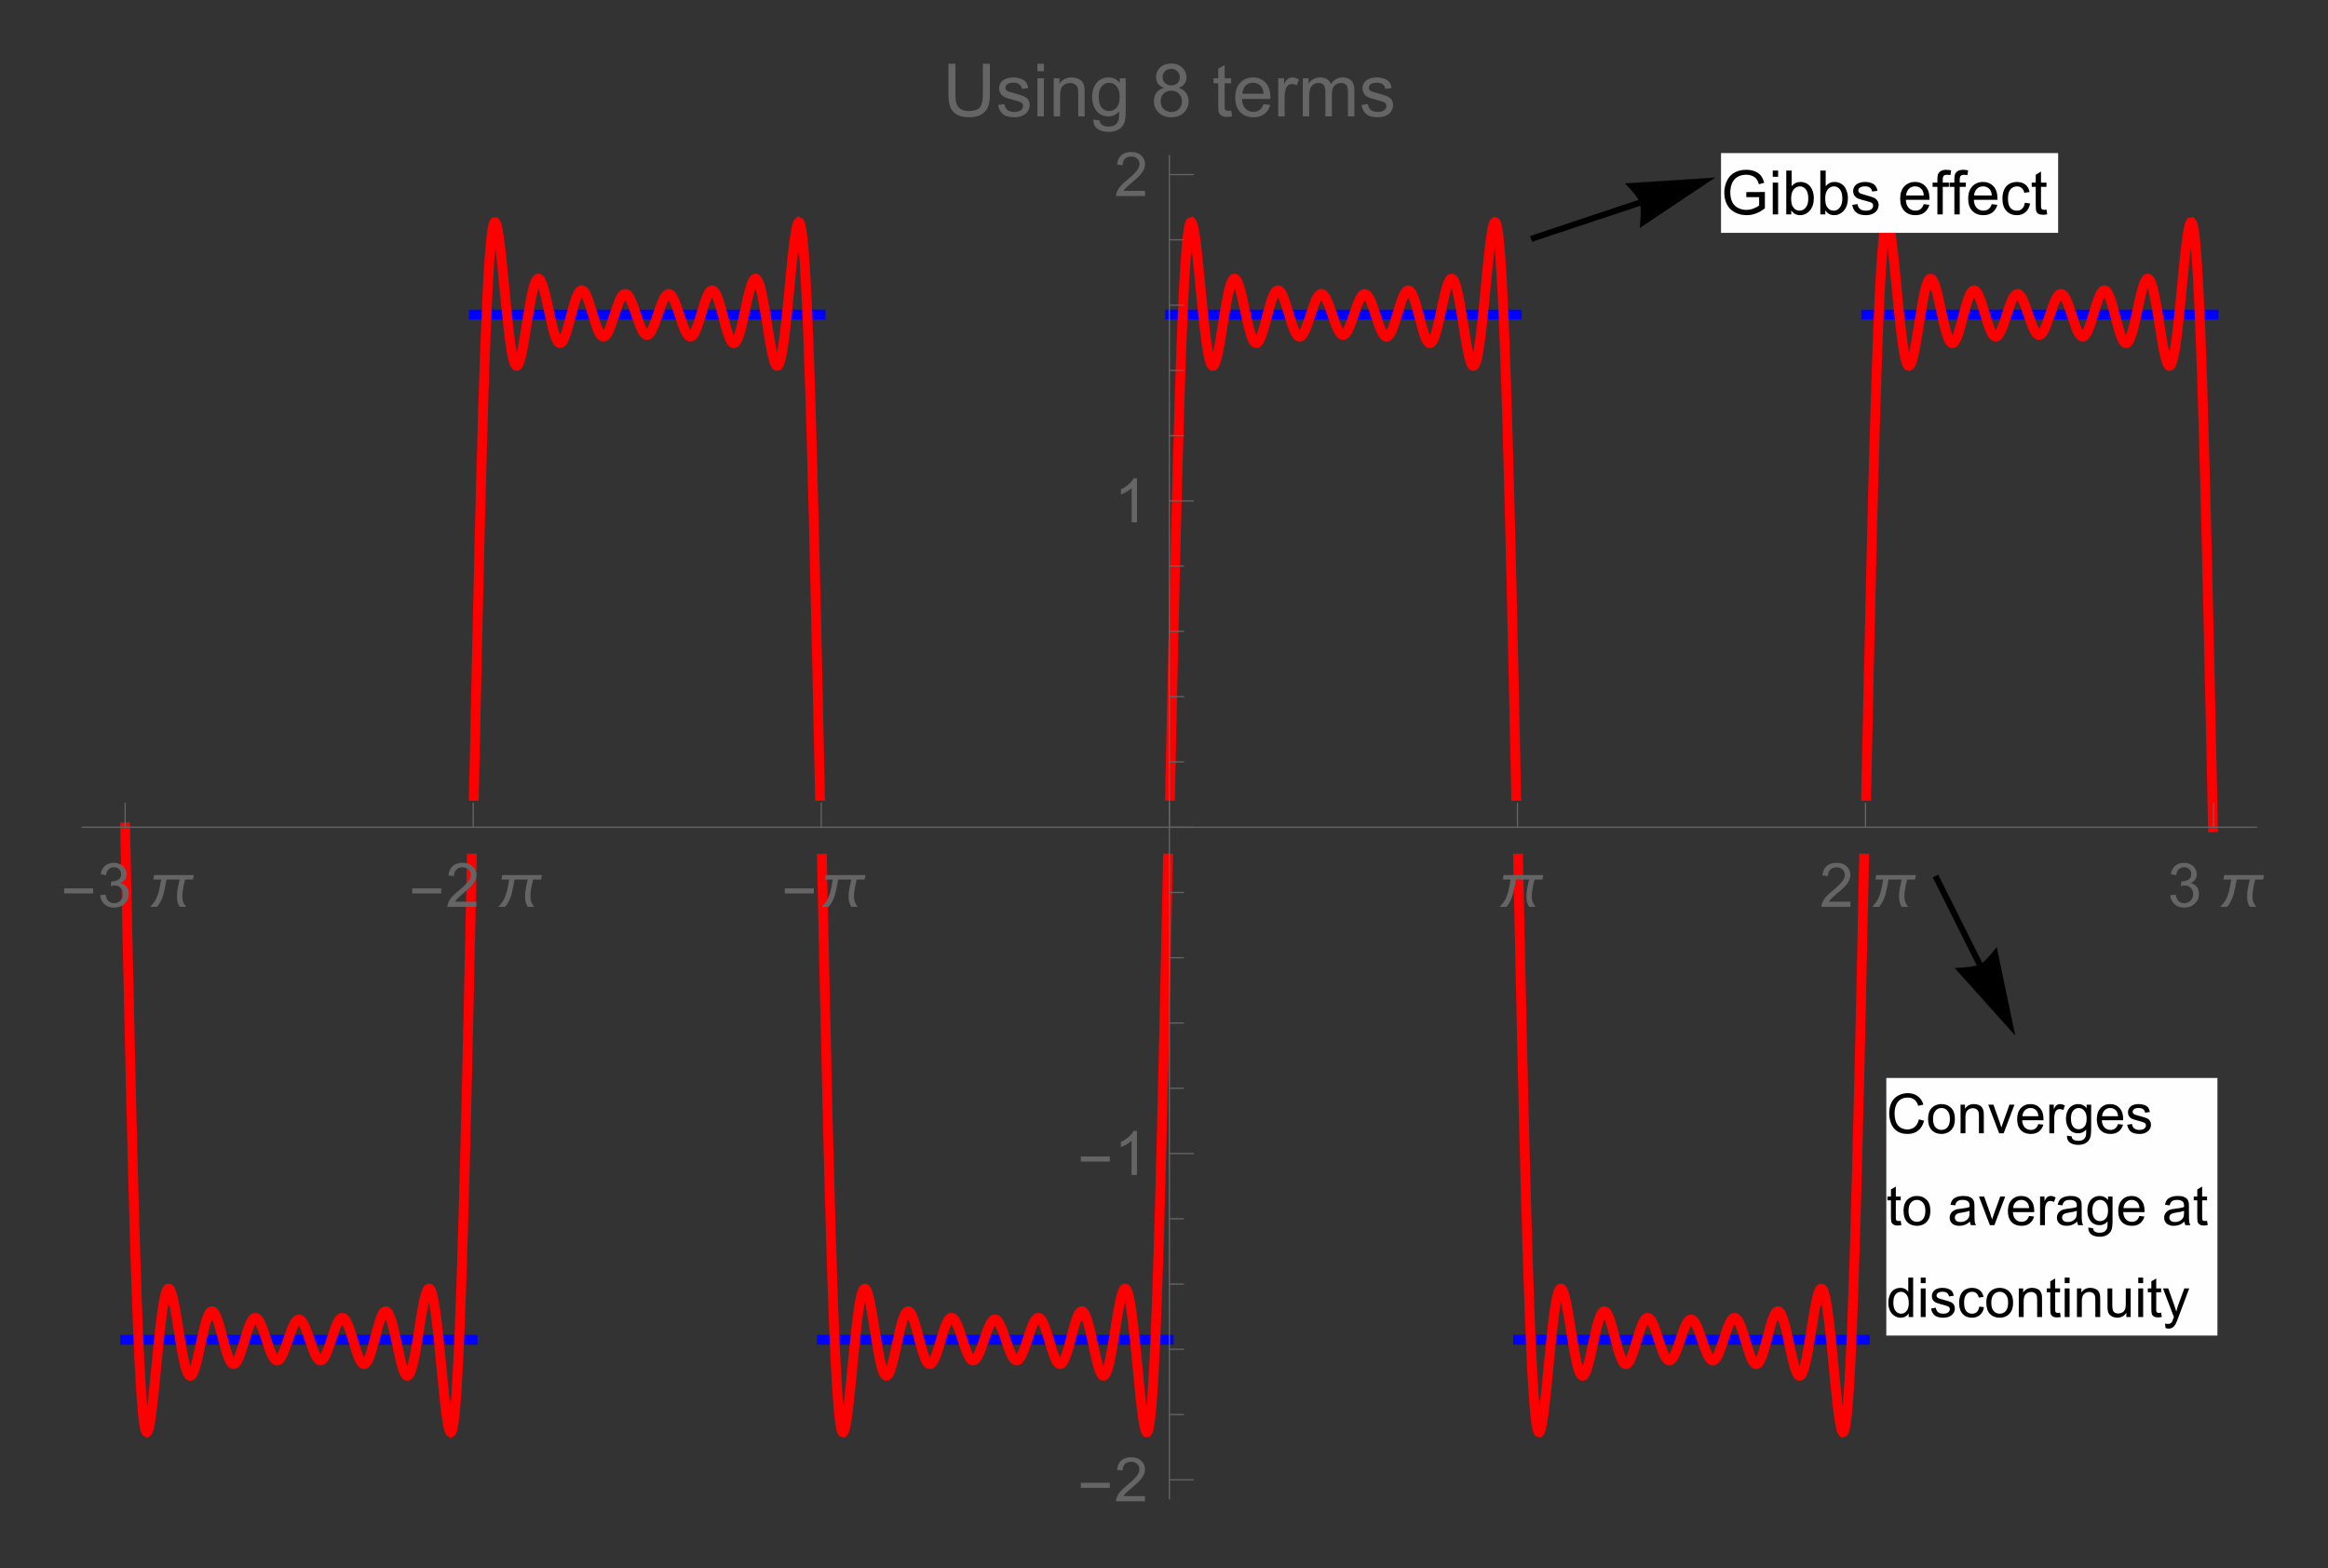 <?xml version="1.0" encoding="UTF-8"?>
<svg width="380pt" height="256pt" version="1.1" viewBox="0 0 380 256" xmlns="http://www.w3.org/2000/svg" xmlns:xlink="http://www.w3.org/1999/xlink">
 <rect x="0" y="0" width="380" height="256" fill="#333333" stroke="none"/>
 <defs>
  <symbol id="glyph0-1" overflow="visible">
   <path d="m4.125-2.812v-0.828l3.031-0.016v2.656c-0.469 0.375-0.953 0.656-1.453 0.844-0.492 0.188-0.996 0.281-1.516 0.281-0.699 0-1.34-0.148-1.922-0.453-0.574-0.301-1.008-0.734-1.297-1.297-0.293-0.57-0.438-1.211-0.438-1.922 0-0.695 0.145-1.348 0.438-1.953 0.289-0.602 0.707-1.051 1.25-1.344 0.551-0.289 1.18-0.438 1.891-0.438 0.52 0 0.988 0.086 1.406 0.25 0.414 0.168 0.742 0.402 0.984 0.703 0.238 0.305 0.422 0.695 0.547 1.172l-0.859 0.234c-0.105-0.363-0.242-0.648-0.406-0.859-0.156-0.207-0.387-0.375-0.688-0.5-0.293-0.125-0.617-0.188-0.969-0.188-0.438 0-0.812 0.07-1.125 0.203-0.312 0.125-0.57 0.297-0.766 0.516-0.199 0.211-0.352 0.445-0.453 0.703-0.18 0.449-0.266 0.93-0.266 1.438 0 0.648 0.109 1.184 0.328 1.609 0.219 0.43 0.535 0.746 0.953 0.953 0.414 0.211 0.863 0.312 1.344 0.312 0.406 0 0.801-0.078 1.188-0.234 0.395-0.156 0.691-0.32 0.891-0.5v-1.344z"/>
  </symbol>
  <symbol id="glyph0-2" overflow="visible">
   <path d="m0.672-6.141v-1.016h0.875v1.016zm0 6.141v-5.188h0.875v5.188z"/>
  </symbol>
  <symbol id="glyph0-3" overflow="visible">
   <path d="m1.469 0h-0.812v-7.156h0.875v2.547c0.375-0.457 0.848-0.688 1.422-0.688 0.32 0 0.625 0.062 0.906 0.188s0.516 0.309 0.703 0.547c0.188 0.23 0.332 0.512 0.438 0.844 0.102 0.324 0.156 0.672 0.156 1.047 0 0.887-0.227 1.574-0.672 2.062-0.438 0.492-0.965 0.734-1.578 0.734-0.605 0-1.086-0.258-1.438-0.781zm-0.016-2.625c0 0.617 0.086 1.062 0.266 1.344 0.27 0.449 0.645 0.672 1.125 0.672 0.375 0 0.703-0.164 0.984-0.5 0.281-0.332 0.422-0.828 0.422-1.484 0-0.676-0.137-1.176-0.406-1.5-0.262-0.32-0.586-0.484-0.969-0.484-0.387 0-0.719 0.168-1 0.5-0.281 0.336-0.422 0.82-0.422 1.453z"/>
  </symbol>
  <symbol id="glyph0-4" overflow="visible">
   <path d="m0.312-1.547 0.859-0.141c0.051 0.355 0.188 0.625 0.406 0.812 0.227 0.18 0.539 0.266 0.938 0.266 0.406 0 0.707-0.078 0.906-0.234 0.195-0.164 0.297-0.363 0.297-0.594 0-0.195-0.09-0.352-0.266-0.469-0.125-0.07-0.43-0.172-0.906-0.297-0.637-0.156-1.078-0.289-1.328-0.406-0.25-0.125-0.445-0.289-0.578-0.5-0.125-0.207-0.188-0.441-0.188-0.703 0-0.227 0.051-0.441 0.156-0.641 0.102-0.195 0.25-0.359 0.438-0.484 0.133-0.102 0.316-0.188 0.547-0.25 0.238-0.07 0.492-0.109 0.766-0.109 0.406 0 0.758 0.059 1.062 0.172 0.312 0.117 0.539 0.277 0.688 0.484 0.156 0.199 0.258 0.465 0.312 0.797l-0.859 0.109c-0.043-0.258-0.156-0.461-0.344-0.609-0.188-0.156-0.453-0.234-0.797-0.234-0.398 0-0.684 0.07-0.859 0.203-0.18 0.125-0.266 0.281-0.266 0.469 0 0.117 0.035 0.215 0.109 0.297 0.07 0.094 0.188 0.172 0.344 0.234 0.082 0.031 0.344 0.109 0.781 0.234 0.613 0.168 1.039 0.305 1.281 0.406 0.25 0.105 0.441 0.262 0.578 0.469 0.145 0.199 0.219 0.445 0.219 0.734 0 0.305-0.086 0.586-0.25 0.844-0.168 0.25-0.414 0.449-0.734 0.594-0.324 0.145-0.688 0.219-1.094 0.219-0.68 0-1.195-0.141-1.547-0.422-0.355-0.281-0.578-0.695-0.672-1.25z"/>
  </symbol>
  <symbol id="glyph0-5" overflow="visible"></symbol>
  <symbol id="glyph0-6" overflow="visible">
   <path d="m4.203-1.672 0.922 0.109c-0.148 0.531-0.418 0.949-0.812 1.25-0.387 0.293-0.875 0.438-1.469 0.438-0.762 0-1.367-0.234-1.812-0.703-0.449-0.469-0.672-1.125-0.672-1.969 0-0.875 0.223-1.551 0.672-2.031 0.457-0.477 1.039-0.719 1.75-0.719 0.695 0 1.266 0.234 1.703 0.703s0.656 1.133 0.656 1.984v0.234h-3.859c0.031 0.574 0.188 1.012 0.469 1.312 0.289 0.305 0.656 0.453 1.094 0.453 0.32 0 0.598-0.082 0.828-0.25 0.227-0.164 0.406-0.438 0.531-0.812zm-2.875-1.422h2.891c-0.043-0.438-0.152-0.766-0.328-0.984-0.281-0.332-0.648-0.5-1.094-0.5-0.406 0-0.746 0.137-1.016 0.406-0.273 0.273-0.422 0.633-0.453 1.078z"/>
  </symbol>
  <symbol id="glyph0-7" overflow="visible">
   <path d="m0.875 0v-4.5h-0.781v-0.688h0.781v-0.547c0-0.352 0.031-0.613 0.094-0.781 0.082-0.227 0.227-0.41 0.438-0.547 0.219-0.145 0.52-0.219 0.906-0.219 0.238 0 0.508 0.031 0.812 0.094l-0.125 0.766c-0.188-0.031-0.367-0.047-0.531-0.047-0.262 0-0.449 0.059-0.562 0.172-0.105 0.105-0.156 0.312-0.156 0.625v0.484h1v0.688h-1v4.5z"/>
  </symbol>
  <symbol id="glyph0-8" overflow="visible">
   <path d="m4.047-1.906 0.859 0.125c-0.094 0.594-0.34 1.062-0.734 1.406-0.387 0.336-0.859 0.5-1.422 0.5-0.711 0-1.281-0.234-1.719-0.703-0.43-0.469-0.641-1.133-0.641-2 0-0.551 0.094-1.035 0.281-1.453 0.188-0.426 0.469-0.742 0.844-0.953 0.375-0.207 0.785-0.312 1.234-0.312 0.562 0 1.02 0.141 1.375 0.422 0.363 0.281 0.598 0.688 0.703 1.219l-0.859 0.125c-0.086-0.344-0.23-0.602-0.438-0.781-0.199-0.176-0.449-0.266-0.75-0.266-0.438 0-0.797 0.164-1.078 0.484-0.273 0.312-0.406 0.812-0.406 1.5 0 0.699 0.129 1.203 0.391 1.516 0.27 0.312 0.617 0.469 1.047 0.469 0.344 0 0.629-0.102 0.859-0.312 0.238-0.207 0.391-0.535 0.453-0.984z"/>
  </symbol>
  <symbol id="glyph0-9" overflow="visible">
   <path d="m2.578-0.781 0.125 0.766c-0.25 0.051-0.469 0.078-0.656 0.078-0.324 0-0.574-0.047-0.75-0.141-0.18-0.102-0.305-0.238-0.375-0.406-0.062-0.164-0.094-0.508-0.094-1.031v-2.984h-0.656v-0.688h0.656v-1.281l0.859-0.531v1.812h0.891v0.688h-0.891v3.031c0 0.25 0.016 0.414 0.047 0.484 0.031 0.074 0.082 0.133 0.156 0.172 0.07 0.043 0.172 0.062 0.297 0.062 0.102 0 0.234-0.008 0.391-0.031z"/>
  </symbol>
  <symbol id="glyph0-10" overflow="visible">
   <path d="m0.422-1.891 0.875-0.109c0.102 0.492 0.273 0.852 0.516 1.078 0.238 0.219 0.535 0.328 0.891 0.328 0.414 0 0.766-0.141 1.047-0.422 0.281-0.289 0.422-0.648 0.422-1.078 0-0.406-0.133-0.738-0.391-1-0.262-0.258-0.594-0.391-1-0.391-0.168 0-0.375 0.031-0.625 0.094l0.094-0.766h0.141c0.375 0 0.711-0.094 1.016-0.281 0.301-0.195 0.453-0.5 0.453-0.906 0-0.32-0.109-0.586-0.328-0.797-0.219-0.219-0.5-0.328-0.844-0.328s-0.633 0.109-0.859 0.328c-0.23 0.211-0.375 0.531-0.438 0.969l-0.875-0.156c0.102-0.594 0.344-1.051 0.719-1.375 0.383-0.32 0.859-0.484 1.422-0.484 0.395 0 0.754 0.086 1.078 0.25 0.332 0.168 0.582 0.398 0.75 0.688 0.176 0.293 0.266 0.602 0.266 0.922 0 0.312-0.086 0.594-0.25 0.844-0.156 0.25-0.402 0.453-0.734 0.609 0.426 0.094 0.754 0.297 0.984 0.609 0.238 0.305 0.359 0.688 0.359 1.156 0 0.625-0.23 1.156-0.688 1.594-0.461 0.43-1.031 0.641-1.719 0.641-0.637 0-1.164-0.188-1.578-0.562-0.406-0.375-0.641-0.859-0.703-1.453z"/>
  </symbol>
  <symbol id="glyph0-11" overflow="visible">
   <path d="m5.031-0.844v0.844h-4.734c0-0.207 0.035-0.41 0.109-0.609 0.125-0.32 0.316-0.641 0.578-0.953 0.258-0.312 0.645-0.672 1.156-1.078 0.77-0.645 1.289-1.148 1.562-1.516 0.281-0.375 0.422-0.727 0.422-1.062 0-0.352-0.125-0.645-0.375-0.875-0.25-0.238-0.574-0.359-0.969-0.359-0.43 0-0.773 0.125-1.031 0.375-0.25 0.25-0.375 0.602-0.375 1.047l-0.906-0.094c0.062-0.664 0.289-1.176 0.688-1.531 0.406-0.352 0.953-0.531 1.641-0.531s1.227 0.195 1.625 0.578c0.406 0.375 0.609 0.844 0.609 1.406 0 0.293-0.062 0.578-0.188 0.859-0.117 0.273-0.309 0.562-0.578 0.875-0.273 0.305-0.727 0.719-1.359 1.25-0.523 0.438-0.859 0.742-1.016 0.906-0.148 0.156-0.266 0.312-0.359 0.469z"/>
  </symbol>
  <symbol id="glyph0-12" overflow="visible">
   <path d="m3.719 0h-0.875v-5.594c-0.211 0.199-0.484 0.402-0.828 0.609-0.344 0.199-0.652 0.344-0.922 0.438v-0.844c0.488-0.227 0.914-0.504 1.281-0.828 0.375-0.332 0.633-0.656 0.781-0.969h0.562z"/>
  </symbol>
  <symbol id="glyph1-1" overflow="visible">
   <path d="m5.297-2.266 0.844 0.219c-0.18 0.699-0.5 1.234-0.969 1.609-0.461 0.367-1.027 0.547-1.703 0.547-0.688 0-1.25-0.141-1.688-0.422s-0.773-0.688-1-1.219c-0.219-0.539-0.328-1.117-0.328-1.734 0-0.676 0.125-1.266 0.375-1.766 0.258-0.5 0.625-0.875 1.094-1.125 0.477-0.258 1-0.391 1.562-0.391 0.645 0 1.188 0.168 1.625 0.5 0.445 0.324 0.754 0.781 0.922 1.375l-0.844 0.188c-0.148-0.469-0.359-0.805-0.641-1.016-0.281-0.219-0.641-0.328-1.078-0.328-0.492 0-0.902 0.121-1.234 0.359-0.336 0.242-0.57 0.562-0.703 0.969-0.137 0.398-0.203 0.805-0.203 1.219 0 0.555 0.078 1.039 0.234 1.453 0.164 0.406 0.414 0.711 0.75 0.906 0.332 0.199 0.695 0.297 1.094 0.297 0.477 0 0.879-0.133 1.203-0.406 0.332-0.281 0.562-0.691 0.688-1.234z"/>
  </symbol>
  <symbol id="glyph1-2" overflow="visible">
   <path d="m0.297-2.328c0-0.863 0.238-1.504 0.719-1.922 0.406-0.344 0.895-0.516 1.469-0.516 0.645 0 1.172 0.211 1.578 0.625 0.406 0.418 0.609 0.996 0.609 1.734 0 0.605-0.094 1.078-0.281 1.422-0.18 0.344-0.438 0.617-0.781 0.812-0.344 0.188-0.719 0.281-1.125 0.281-0.656 0-1.188-0.207-1.594-0.625-0.398-0.426-0.594-1.031-0.594-1.812zm0.812 0c0 0.594 0.129 1.043 0.391 1.344 0.258 0.293 0.586 0.438 0.984 0.438 0.395 0 0.723-0.145 0.984-0.438 0.258-0.301 0.391-0.758 0.391-1.375 0-0.57-0.133-1.008-0.391-1.312-0.262-0.301-0.59-0.453-0.984-0.453-0.398 0-0.727 0.152-0.984 0.453-0.262 0.293-0.391 0.742-0.391 1.344z"/>
  </symbol>
  <symbol id="glyph1-3" overflow="visible">
   <path d="m0.594 0v-4.672h0.719v0.672c0.332-0.508 0.828-0.766 1.484-0.766 0.281 0 0.535 0.055 0.766 0.156 0.238 0.094 0.414 0.227 0.531 0.391 0.113 0.156 0.195 0.352 0.25 0.578 0.031 0.148 0.047 0.402 0.047 0.766v2.875h-0.797v-2.844c0-0.32-0.031-0.562-0.094-0.719s-0.172-0.281-0.328-0.375c-0.156-0.102-0.34-0.156-0.547-0.156-0.336 0-0.625 0.109-0.875 0.328-0.242 0.211-0.359 0.617-0.359 1.219v2.547z"/>
  </symbol>
  <symbol id="glyph1-4" overflow="visible">
   <path d="m1.891 0-1.781-4.672h0.844l1 2.797c0.102 0.305 0.203 0.617 0.297 0.938 0.07-0.238 0.172-0.531 0.297-0.875l1.031-2.859h0.812l-1.766 4.672z"/>
  </symbol>
  <symbol id="glyph1-5" overflow="visible">
   <path d="m3.781-1.5 0.828 0.094c-0.137 0.48-0.383 0.855-0.734 1.125-0.344 0.262-0.789 0.391-1.328 0.391-0.68 0-1.219-0.207-1.625-0.625-0.398-0.426-0.594-1.02-0.594-1.781 0-0.781 0.203-1.383 0.609-1.812 0.406-0.438 0.93-0.656 1.578-0.656 0.625 0 1.129 0.215 1.516 0.641 0.395 0.418 0.594 1.012 0.594 1.781v0.219h-3.484c0.031 0.512 0.176 0.902 0.438 1.172 0.258 0.273 0.586 0.406 0.984 0.406 0.289 0 0.535-0.07 0.734-0.219 0.207-0.156 0.367-0.398 0.484-0.734zm-2.594-1.281h2.609c-0.031-0.395-0.133-0.691-0.297-0.891-0.25-0.301-0.578-0.453-0.984-0.453-0.367 0-0.672 0.125-0.922 0.375-0.242 0.242-0.375 0.562-0.406 0.969z"/>
  </symbol>
  <symbol id="glyph1-6" overflow="visible">
   <path d="m0.578 0v-4.672h0.719v0.719c0.176-0.332 0.344-0.551 0.5-0.656 0.156-0.102 0.328-0.156 0.516-0.156 0.258 0 0.531 0.086 0.812 0.25l-0.281 0.734c-0.188-0.113-0.383-0.172-0.578-0.172-0.168 0-0.324 0.055-0.469 0.156-0.137 0.105-0.234 0.25-0.297 0.438-0.086 0.281-0.125 0.59-0.125 0.922v2.438z"/>
  </symbol>
  <symbol id="glyph1-7" overflow="visible">
   <path d="m0.453 0.391 0.766 0.109c0.031 0.238 0.117 0.41 0.266 0.516 0.195 0.145 0.469 0.219 0.812 0.219 0.363 0 0.645-0.074 0.844-0.219 0.195-0.148 0.332-0.352 0.406-0.609 0.039-0.168 0.055-0.504 0.047-1.016-0.344 0.406-0.773 0.609-1.281 0.609-0.648 0-1.148-0.227-1.5-0.688-0.344-0.469-0.516-1.023-0.516-1.672 0-0.445 0.078-0.859 0.234-1.234 0.164-0.375 0.398-0.66 0.703-0.859 0.301-0.207 0.66-0.312 1.078-0.312 0.551 0 1.004 0.219 1.359 0.656v-0.562h0.734v4.031c0 0.727-0.078 1.242-0.234 1.547-0.148 0.301-0.383 0.539-0.703 0.719-0.312 0.176-0.703 0.266-1.172 0.266-0.562 0-1.016-0.125-1.359-0.375-0.336-0.25-0.496-0.625-0.484-1.125zm0.656-2.812c0 0.617 0.117 1.062 0.359 1.344 0.238 0.281 0.539 0.422 0.906 0.422 0.363 0 0.672-0.141 0.922-0.422s0.375-0.719 0.375-1.312c0-0.57-0.133-1.004-0.391-1.297-0.25-0.289-0.555-0.438-0.906-0.438-0.355 0-0.656 0.148-0.906 0.438-0.242 0.281-0.359 0.703-0.359 1.266z"/>
  </symbol>
  <symbol id="glyph1-8" overflow="visible">
   <path d="m0.281-1.391 0.781-0.125c0.039 0.312 0.16 0.555 0.359 0.719 0.207 0.168 0.488 0.25 0.844 0.25 0.363 0 0.633-0.07 0.812-0.219 0.176-0.145 0.266-0.316 0.266-0.516 0-0.188-0.078-0.328-0.234-0.422-0.117-0.07-0.387-0.164-0.812-0.281-0.586-0.145-0.992-0.27-1.219-0.375-0.219-0.102-0.387-0.25-0.5-0.438-0.117-0.188-0.172-0.395-0.172-0.625 0-0.207 0.047-0.398 0.141-0.578 0.094-0.176 0.223-0.328 0.391-0.453 0.125-0.082 0.289-0.156 0.5-0.219 0.219-0.062 0.445-0.094 0.688-0.094 0.363 0 0.68 0.055 0.953 0.156 0.281 0.105 0.488 0.246 0.625 0.422 0.133 0.18 0.227 0.418 0.281 0.719l-0.781 0.109c-0.031-0.238-0.137-0.426-0.312-0.562-0.168-0.133-0.402-0.203-0.703-0.203-0.367 0-0.625 0.062-0.781 0.188-0.156 0.117-0.234 0.258-0.234 0.422 0 0.105 0.031 0.195 0.094 0.266 0.062 0.094 0.164 0.168 0.312 0.219 0.07 0.031 0.301 0.102 0.688 0.203 0.562 0.148 0.953 0.266 1.172 0.359 0.227 0.094 0.406 0.234 0.531 0.422 0.125 0.18 0.188 0.402 0.188 0.672 0 0.273-0.078 0.523-0.234 0.75-0.156 0.23-0.383 0.414-0.672 0.547-0.281 0.125-0.609 0.188-0.984 0.188-0.605 0-1.07-0.125-1.391-0.375-0.312-0.258-0.512-0.633-0.594-1.125z"/>
  </symbol>
  <symbol id="glyph1-9" overflow="visible">
   <path d="m2.328-0.703 0.109 0.688c-0.23 0.051-0.43 0.078-0.594 0.078-0.293 0-0.516-0.047-0.672-0.141s-0.273-0.211-0.344-0.359c-0.062-0.145-0.094-0.453-0.094-0.922v-2.688h-0.578v-0.625h0.578v-1.156l0.797-0.469v1.625h0.797v0.625h-0.797v2.719c0 0.23 0.008 0.375 0.031 0.438 0.031 0.062 0.078 0.117 0.141 0.156 0.062 0.043 0.148 0.062 0.266 0.062 0.094 0 0.211-0.008 0.359-0.031z"/>
  </symbol>
  <symbol id="glyph1-10" overflow="visible"></symbol>
  <symbol id="glyph1-11" overflow="visible">
   <path d="m3.641-0.578c-0.293 0.25-0.574 0.43-0.844 0.531-0.273 0.102-0.562 0.156-0.875 0.156-0.512 0-0.906-0.125-1.188-0.375-0.273-0.25-0.406-0.57-0.406-0.969 0-0.227 0.051-0.438 0.156-0.625 0.102-0.188 0.238-0.336 0.406-0.453 0.164-0.113 0.352-0.203 0.562-0.266 0.156-0.031 0.391-0.066 0.703-0.109 0.645-0.07 1.117-0.164 1.422-0.281v-0.203c0-0.32-0.074-0.547-0.219-0.672-0.211-0.188-0.512-0.281-0.906-0.281-0.375 0-0.652 0.07-0.828 0.203-0.18 0.125-0.309 0.355-0.391 0.688l-0.766-0.094c0.062-0.332 0.172-0.598 0.328-0.797 0.164-0.207 0.398-0.363 0.703-0.469 0.312-0.113 0.664-0.172 1.062-0.172 0.406 0 0.727 0.047 0.969 0.141 0.25 0.094 0.43 0.215 0.547 0.359 0.125 0.137 0.207 0.312 0.25 0.531 0.031 0.137 0.047 0.375 0.047 0.719v1.062c0 0.73 0.016 1.195 0.047 1.391 0.031 0.199 0.098 0.387 0.203 0.562h-0.828c-0.086-0.164-0.137-0.359-0.156-0.578zm-0.062-1.766c-0.293 0.117-0.727 0.215-1.297 0.297-0.324 0.055-0.555 0.109-0.688 0.172-0.137 0.055-0.242 0.137-0.312 0.25-0.074 0.117-0.109 0.242-0.109 0.375 0 0.211 0.078 0.387 0.234 0.531 0.156 0.137 0.391 0.203 0.703 0.203 0.301 0 0.57-0.066 0.812-0.203 0.238-0.133 0.414-0.316 0.531-0.547 0.082-0.176 0.125-0.438 0.125-0.781z"/>
  </symbol>
  <symbol id="glyph1-12" overflow="visible">
   <path d="m3.625 0v-0.594c-0.305 0.469-0.742 0.703-1.312 0.703-0.367 0-0.703-0.105-1.016-0.312-0.312-0.207-0.559-0.492-0.734-0.859-0.168-0.363-0.25-0.785-0.25-1.266 0-0.469 0.078-0.891 0.234-1.266 0.156-0.383 0.383-0.676 0.688-0.875 0.312-0.195 0.66-0.297 1.047-0.297 0.281 0 0.531 0.059 0.75 0.172 0.219 0.117 0.395 0.273 0.531 0.469v-2.312h0.797v6.438zm-2.5-2.328c0 0.594 0.125 1.043 0.375 1.344 0.25 0.293 0.547 0.438 0.891 0.438s0.633-0.141 0.875-0.422c0.25-0.281 0.375-0.711 0.375-1.297 0-0.633-0.125-1.102-0.375-1.406-0.25-0.301-0.555-0.453-0.906-0.453-0.355 0-0.652 0.148-0.891 0.438-0.23 0.293-0.344 0.746-0.344 1.359z"/>
  </symbol>
  <symbol id="glyph1-13" overflow="visible">
   <path d="m0.594-5.531v-0.906h0.797v0.906zm0 5.531v-4.672h0.797v4.672z"/>
  </symbol>
  <symbol id="glyph1-14" overflow="visible">
   <path d="m3.641-1.703 0.781 0.094c-0.086 0.543-0.305 0.965-0.656 1.266-0.355 0.305-0.789 0.453-1.297 0.453-0.637 0-1.148-0.207-1.531-0.625-0.387-0.414-0.578-1.016-0.578-1.797 0-0.508 0.082-0.953 0.25-1.328 0.164-0.375 0.414-0.656 0.75-0.844 0.344-0.188 0.719-0.281 1.125-0.281 0.5 0 0.91 0.133 1.234 0.391 0.32 0.25 0.531 0.609 0.625 1.078l-0.766 0.125c-0.074-0.312-0.203-0.547-0.391-0.703-0.188-0.164-0.414-0.25-0.672-0.25-0.406 0-0.734 0.148-0.984 0.438-0.242 0.281-0.359 0.73-0.359 1.344 0 0.637 0.117 1.094 0.359 1.375 0.238 0.281 0.551 0.422 0.938 0.422 0.312 0 0.57-0.094 0.781-0.281 0.207-0.188 0.336-0.477 0.391-0.875z"/>
  </symbol>
  <symbol id="glyph1-15" overflow="visible">
   <path d="m3.656 0v-0.688c-0.367 0.531-0.859 0.797-1.484 0.797-0.273 0-0.527-0.055-0.766-0.156-0.242-0.113-0.422-0.25-0.547-0.406-0.117-0.156-0.195-0.348-0.234-0.578-0.031-0.156-0.047-0.406-0.047-0.75v-2.891h0.781v2.594c0 0.418 0.02 0.695 0.062 0.828 0.039 0.211 0.141 0.375 0.297 0.5 0.164 0.117 0.367 0.172 0.609 0.172 0.238 0 0.461-0.055 0.672-0.172 0.207-0.125 0.352-0.289 0.438-0.5 0.082-0.207 0.125-0.516 0.125-0.922v-2.5h0.797v4.672z"/>
  </symbol>
  <symbol id="glyph1-16" overflow="visible">
   <path d="m0.562 1.797-0.094-0.734c0.176 0.039 0.328 0.062 0.453 0.062 0.176 0 0.316-0.031 0.422-0.094 0.102-0.055 0.191-0.133 0.266-0.234 0.039-0.086 0.117-0.281 0.234-0.594 0.02-0.043 0.047-0.105 0.078-0.188l-1.781-4.688h0.859l0.969 2.703c0.125 0.344 0.238 0.703 0.344 1.078 0.082-0.352 0.188-0.707 0.312-1.062l1-2.719h0.797l-1.781 4.75c-0.188 0.508-0.336 0.863-0.438 1.062-0.148 0.258-0.309 0.445-0.484 0.562-0.18 0.125-0.398 0.188-0.656 0.188-0.148 0-0.312-0.031-0.5-0.094z"/>
  </symbol>
  <symbol id="glyph2-1" overflow="visible">
   <path d="m5.281-2.188h-4.734v-0.828h4.734z"/>
  </symbol>
  <symbol id="glyph3-1" overflow="visible">
   <path d="m7.734-5.188-0.156 0.734h-1.281c-0.062 0.23-0.121 0.465-0.172 0.703-0.055 0.23-0.102 0.465-0.141 0.703-0.043 0.23-0.078 0.465-0.109 0.703-0.023 0.23-0.031 0.465-0.031 0.703 0 0.324 0.051 0.621 0.156 0.891 0.113 0.262 0.27 0.512 0.469 0.75h-1.062c-0.156-0.258-0.273-0.523-0.344-0.797-0.062-0.281-0.094-0.566-0.094-0.859 0-0.238 0.008-0.473 0.031-0.703 0.031-0.238 0.066-0.473 0.109-0.703 0.039-0.238 0.086-0.473 0.141-0.703 0.051-0.227 0.102-0.457 0.156-0.688h-2.141c-0.074 0.367-0.148 0.75-0.219 1.156-0.074 0.398-0.164 0.793-0.266 1.188-0.105 0.387-0.246 0.762-0.422 1.125-0.168 0.367-0.383 0.695-0.641 0.984h-1.125c0.113-0.125 0.227-0.25 0.344-0.375 0.113-0.125 0.219-0.254 0.312-0.391 0.188-0.258 0.336-0.539 0.453-0.844 0.125-0.301 0.227-0.609 0.312-0.922 0.082-0.32 0.148-0.645 0.203-0.969 0.051-0.332 0.109-0.648 0.172-0.953h-1.281l0.141-0.734z"/>
  </symbol>
  <symbol id="glyph4-1" overflow="visible">
   <path d="m6.562-8.594h1.141v4.969c0 0.867-0.102 1.555-0.297 2.062-0.199 0.5-0.555 0.914-1.062 1.234-0.512 0.312-1.18 0.469-2 0.469-0.805 0-1.465-0.137-1.984-0.406-0.512-0.281-0.875-0.68-1.094-1.203-0.219-0.531-0.328-1.25-0.328-2.156v-4.969h1.141v4.953c0 0.75 0.066 1.305 0.203 1.656 0.145 0.355 0.383 0.633 0.719 0.828 0.344 0.188 0.758 0.281 1.25 0.281 0.832 0 1.426-0.188 1.781-0.562 0.352-0.383 0.531-1.117 0.531-2.203z"/>
  </symbol>
  <symbol id="glyph4-2" overflow="visible">
   <path d="m0.375-1.859 1.031-0.156c0.062 0.418 0.223 0.734 0.484 0.953 0.27 0.219 0.648 0.328 1.141 0.328 0.477 0 0.832-0.094 1.062-0.281 0.238-0.195 0.359-0.43 0.359-0.703 0-0.238-0.105-0.426-0.312-0.562-0.148-0.094-0.508-0.211-1.078-0.359-0.773-0.195-1.309-0.363-1.609-0.5-0.293-0.145-0.516-0.344-0.672-0.594s-0.234-0.531-0.234-0.844c0-0.27 0.062-0.523 0.188-0.766 0.125-0.238 0.297-0.438 0.516-0.594 0.164-0.113 0.391-0.211 0.672-0.297 0.281-0.082 0.586-0.125 0.922-0.125 0.477 0 0.898 0.074 1.266 0.219 0.375 0.137 0.648 0.324 0.828 0.562 0.176 0.242 0.297 0.559 0.359 0.953l-1.031 0.141c-0.043-0.312-0.18-0.555-0.406-0.734-0.219-0.188-0.539-0.281-0.953-0.281-0.48 0-0.824 0.086-1.031 0.25-0.211 0.156-0.312 0.344-0.312 0.562 0 0.137 0.039 0.258 0.125 0.359 0.094 0.117 0.227 0.211 0.406 0.281 0.102 0.043 0.414 0.133 0.938 0.266 0.75 0.211 1.27 0.375 1.562 0.5 0.289 0.125 0.52 0.309 0.688 0.547 0.164 0.242 0.25 0.543 0.25 0.906 0 0.355-0.105 0.688-0.312 1-0.199 0.305-0.492 0.543-0.875 0.719-0.387 0.164-0.824 0.25-1.312 0.25-0.812 0-1.434-0.164-1.859-0.5-0.418-0.344-0.684-0.844-0.797-1.5z"/>
  </symbol>
  <symbol id="glyph4-3" overflow="visible">
   <path d="m0.797-7.375v-1.219h1.062v1.219zm0 7.375v-6.219h1.062v6.219z"/>
  </symbol>
  <symbol id="glyph4-4" overflow="visible">
   <path d="m0.797 0v-6.219h0.938v0.875c0.457-0.676 1.117-1.016 1.984-1.016 0.375 0 0.719 0.07 1.031 0.203 0.32 0.137 0.562 0.312 0.719 0.531s0.266 0.477 0.328 0.766c0.031 0.199 0.047 0.543 0.047 1.031v3.828h-1.047v-3.781c0-0.438-0.043-0.758-0.125-0.969-0.086-0.207-0.23-0.375-0.438-0.5-0.211-0.133-0.453-0.203-0.734-0.203-0.449 0-0.84 0.148-1.172 0.438-0.324 0.281-0.484 0.82-0.484 1.609v3.406z"/>
  </symbol>
  <symbol id="glyph4-5" overflow="visible">
   <path d="m0.594 0.516 1.031 0.156c0.039 0.312 0.16 0.539 0.359 0.688 0.258 0.195 0.613 0.297 1.062 0.297 0.488 0 0.863-0.102 1.125-0.297 0.27-0.199 0.453-0.469 0.547-0.812 0.062-0.219 0.086-0.672 0.078-1.359-0.461 0.543-1.031 0.812-1.719 0.812-0.855 0-1.516-0.305-1.984-0.922-0.469-0.625-0.703-1.363-0.703-2.219 0-0.594 0.102-1.141 0.312-1.641 0.219-0.508 0.531-0.898 0.938-1.172 0.406-0.27 0.883-0.406 1.438-0.406 0.738 0 1.348 0.297 1.828 0.891v-0.75h0.969v5.375c0 0.969-0.102 1.656-0.297 2.062-0.199 0.406-0.512 0.723-0.938 0.953-0.43 0.238-0.953 0.359-1.578 0.359-0.742 0-1.34-0.168-1.797-0.5-0.461-0.336-0.684-0.84-0.672-1.516zm0.875-3.734c0 0.812 0.16 1.406 0.484 1.781 0.32 0.375 0.727 0.562 1.219 0.562 0.488 0 0.895-0.188 1.219-0.562 0.332-0.375 0.5-0.957 0.5-1.75 0-0.758-0.172-1.332-0.516-1.719-0.336-0.383-0.742-0.578-1.219-0.578-0.469 0-0.871 0.195-1.203 0.578-0.324 0.375-0.484 0.938-0.484 1.688z"/>
  </symbol>
  <symbol id="glyph4-6" overflow="visible">
   <path d="m2.125-4.656c-0.438-0.164-0.766-0.395-0.984-0.688-0.211-0.301-0.312-0.656-0.312-1.062 0-0.625 0.223-1.148 0.672-1.578 0.457-0.426 1.055-0.641 1.797-0.641 0.75 0 1.352 0.219 1.812 0.656 0.457 0.438 0.688 0.969 0.688 1.594 0 0.398-0.105 0.742-0.312 1.031-0.211 0.293-0.527 0.523-0.953 0.688 0.531 0.168 0.93 0.445 1.203 0.828 0.27 0.387 0.406 0.844 0.406 1.375 0 0.73-0.262 1.344-0.781 1.844-0.512 0.5-1.195 0.75-2.047 0.75-0.844 0-1.527-0.25-2.047-0.75-0.523-0.5-0.781-1.125-0.781-1.875 0-0.562 0.141-1.031 0.422-1.406 0.289-0.375 0.695-0.629 1.219-0.766zm-0.219-1.797c0 0.406 0.129 0.742 0.391 1 0.27 0.262 0.613 0.391 1.031 0.391 0.406 0 0.738-0.125 1-0.375 0.258-0.258 0.391-0.578 0.391-0.953 0-0.383-0.137-0.707-0.406-0.969-0.273-0.27-0.605-0.406-1-0.406-0.406 0-0.746 0.133-1.016 0.391-0.262 0.262-0.391 0.57-0.391 0.922zm-0.328 3.969c0 0.305 0.066 0.594 0.203 0.875 0.145 0.281 0.359 0.5 0.641 0.656s0.582 0.234 0.906 0.234c0.5 0 0.91-0.16 1.234-0.484 0.332-0.32 0.5-0.734 0.5-1.234 0-0.508-0.168-0.93-0.5-1.266-0.336-0.332-0.758-0.5-1.266-0.5-0.5 0-0.914 0.168-1.234 0.5-0.324 0.324-0.484 0.73-0.484 1.219z"/>
  </symbol>
  <symbol id="glyph4-7" overflow="visible">
   <path d="m3.094-0.938 0.156 0.922c-0.305 0.062-0.57 0.094-0.797 0.094-0.387 0-0.684-0.059-0.891-0.172-0.211-0.125-0.359-0.285-0.453-0.484-0.086-0.195-0.125-0.613-0.125-1.25v-3.578h-0.766v-0.812h0.766v-1.547l1.047-0.625v2.172h1.062v0.812h-1.062v3.641c0 0.305 0.016 0.496 0.047 0.578 0.039 0.086 0.102 0.152 0.188 0.203 0.082 0.055 0.203 0.078 0.359 0.078 0.125 0 0.281-0.008 0.469-0.031z"/>
  </symbol>
  <symbol id="glyph4-8" overflow="visible">
   <path d="m5.047-2 1.094 0.125c-0.168 0.637-0.484 1.133-0.953 1.484-0.469 0.355-1.062 0.531-1.781 0.531-0.906 0-1.633-0.281-2.172-0.844-0.531-0.562-0.797-1.348-0.797-2.359 0-1.039 0.27-1.848 0.812-2.422 0.539-0.582 1.238-0.875 2.094-0.875 0.832 0 1.508 0.281 2.031 0.844 0.531 0.562 0.797 1.359 0.797 2.391v0.281h-4.641c0.039 0.688 0.234 1.215 0.578 1.578 0.344 0.355 0.773 0.531 1.297 0.531 0.383 0 0.711-0.098 0.984-0.297 0.281-0.207 0.5-0.531 0.656-0.969zm-3.453-1.703h3.469c-0.043-0.531-0.172-0.926-0.391-1.188-0.344-0.406-0.781-0.609-1.312-0.609-0.492 0-0.902 0.164-1.234 0.484-0.324 0.324-0.5 0.762-0.531 1.312z"/>
  </symbol>
  <symbol id="glyph4-9" overflow="visible">
   <path d="m0.781 0v-6.219h0.953v0.938c0.238-0.438 0.457-0.723 0.656-0.859 0.207-0.145 0.438-0.219 0.688-0.219 0.352 0 0.711 0.109 1.078 0.328l-0.359 0.984c-0.262-0.156-0.516-0.234-0.766-0.234-0.242 0-0.453 0.074-0.641 0.219-0.18 0.137-0.305 0.328-0.375 0.578-0.125 0.375-0.188 0.781-0.188 1.219v3.266z"/>
  </symbol>
  <symbol id="glyph4-10" overflow="visible">
   <path d="m0.797 0v-6.219h0.938v0.875c0.195-0.312 0.457-0.555 0.781-0.734 0.32-0.188 0.691-0.281 1.109-0.281 0.457 0 0.832 0.094 1.125 0.281 0.301 0.188 0.508 0.453 0.625 0.797 0.5-0.719 1.141-1.078 1.922-1.078 0.625 0 1.098 0.172 1.422 0.516 0.332 0.336 0.5 0.859 0.5 1.578v4.266h-1.047v-3.922c0-0.414-0.039-0.719-0.109-0.906-0.062-0.188-0.184-0.336-0.359-0.453-0.18-0.113-0.391-0.172-0.641-0.172-0.438 0-0.805 0.148-1.094 0.438-0.281 0.293-0.422 0.762-0.422 1.406v3.609h-1.062v-4.047c0-0.469-0.09-0.816-0.266-1.047-0.168-0.238-0.445-0.359-0.828-0.359-0.305 0-0.578 0.078-0.828 0.234s-0.434 0.387-0.547 0.688c-0.117 0.305-0.172 0.734-0.172 1.297v3.234z"/>
  </symbol>
  <clipPath id="clip1">
   <path d="m9.965 10h359.96v236h-359.96z"/>
  </clipPath>
  <clipPath id="clip3">
   <path d="m271 15h56v14h-56z"/>
  </clipPath>
  <clipPath id="clip4">
   <path d="m353 132h7.926v7h-7.926z"/>
  </clipPath>
  <clipPath id="clip2">
   <rect width="361" height="236"/>
  </clipPath>
  <g id="surface5" clip-path="url(#clip2)">
   <path transform="matrix(1 0 0 -1 .926 239)" d="m10.5 30.289h56.707" fill="none" stroke="#0000fe" stroke-linecap="square" stroke-miterlimit="3.25" stroke-width="1.6"/>
   <path transform="matrix(1 0 0 -1 .926 239)" d="m67.426 197.64h56.598" fill="none" stroke="#0000fe" stroke-linecap="square" stroke-miterlimit="3.25" stroke-width="1.6"/>
   <path transform="matrix(1 0 0 -1 .926 239)" d="m124.24 30.289h56.598" fill="none" stroke="#0000fe" stroke-linecap="square" stroke-miterlimit="3.25" stroke-width="1.6"/>
   <path transform="matrix(1 0 0 -1 .926 239)" d="m181.06 197.64h56.598" fill="none" stroke="#0000fe" stroke-linecap="square" stroke-miterlimit="3.25" stroke-width="1.6"/>
   <path transform="matrix(1 0 0 -1 .926 239)" d="m237.87 30.289h56.598" fill="none" stroke="#0000fe" stroke-linecap="square" stroke-miterlimit="3.25" stroke-width="1.6"/>
   <path transform="matrix(1 0 0 -1 .926 239)" d="m294.69 197.64h56.707" fill="none" stroke="#0000fe" stroke-linecap="square" stroke-miterlimit="3.25" stroke-width="1.6"/>
   <path transform="matrix(1 0 0 -1 .926 239)" d="m10.5 113.96 0.105-4.922 0.105-4.914 0.207-9.723 0.418-18.684 0.105-4.434 0.105-4.32 0.207-8.242 0.105-3.902 0.105-3.75 0.207-6.988 0.105-3.231 0.105-3.043 0.105-2.859 0.102-2.66 0.105-2.469 0.105-2.269 0.105-2.074 0.102-1.871 0.105-1.676 0.105-1.48 0.105-1.285 0.102-1.094 0.105-0.91 0.105-0.727 0.105-0.555 0.102-0.383 0.105-0.223 0.105-0.07 0.105 0.078 0.105 0.211 0.102 0.344 0.105 0.457 0.105 0.57 0.105 0.664 0.102 0.754 0.105 0.832 0.211 1.855 0.102 1 0.105 1.035 0.211 2.141 0.105 1.086 0.102 1.082 0.211 2.117 0.105 1.02 0.102 0.98 0.211 1.832 0.105 0.836 0.102 0.773 0.105 0.711 0.105 0.645 0.105 0.57 0.102 0.492 0.105 0.422 0.105 0.34 0.113 0.281 0.113 0.191 0.113 0.102 0.113 0.008 0.113-0.074 0.113-0.156 0.113-0.238 0.113-0.312 0.113-0.383 0.113-0.445 0.113-0.504 0.113-0.551 0.113-0.602 0.113-0.633 0.227-1.355 0.113-0.703 0.113-0.711 0.227-1.418 0.113-0.695 0.113-0.672 0.227-1.262 0.113-0.578 0.113-0.539 0.113-0.488 0.113-0.441 0.113-0.383 0.113-0.332 0.117-0.27 0.113-0.211 0.113-0.148 0.113-0.09 0.113-0.027 0.113 0.035 0.113 0.09 0.113 0.148 0.113 0.203 0.113 0.254 0.113 0.301 0.113 0.344 0.113 0.387 0.113 0.422 0.113 0.453 0.113 0.477 0.227 1.008 0.113 0.523 0.113 0.527 0.227 1.047 0.113 0.512 0.113 0.492 0.227 0.922 0.113 0.418 0.113 0.383 0.113 0.352 0.113 0.309 0.113 0.27 0.113 0.227 0.113 0.176 0.113 0.133 0.105 0.082 0.105 0.039 0.105-0.004 0.105-0.043 0.109-0.082 0.105-0.121 0.105-0.16 0.105-0.195 0.105-0.23 0.105-0.258 0.105-0.289 0.105-0.316 0.105-0.336 0.105-0.355 0.215-0.762 0.105-0.395 0.316-1.207 0.105-0.398 0.105-0.387 0.211-0.742 0.105-0.348 0.109-0.328 0.105-0.301 0.105-0.277 0.105-0.25 0.105-0.219 0.105-0.188 0.105-0.156 0.105-0.125 0.105-0.086 0.105-0.055 0.105-0.016 0.109 0.02 0.105 0.051 0.105 0.086 0.105 0.121 0.105 0.148 0.105 0.18 0.105 0.211 0.105 0.234 0.105 0.262 0.105 0.281 0.215 0.617 0.105 0.328 0.105 0.34 0.422 1.406 0.211 0.688 0.105 0.328 0.109 0.312 0.105 0.301 0.105 0.277 0.105 0.262 0.105 0.234 0.105 0.211 0.105 0.184 0.105 0.152 0.102 0.125 0.105 0.094 0.102 0.066 0.105 0.035 0.102 0.004 0.105-0.023 0.105-0.059 0.102-0.082 0.105-0.113 0.102-0.141 0.105-0.168 0.102-0.191 0.105-0.215 0.105-0.234 0.102-0.254 0.105-0.27 0.102-0.285 0.207-0.605 0.418-1.27 0.102-0.312 0.105-0.309 0.207-0.586 0.102-0.273 0.105-0.258 0.105-0.238 0.102-0.219 0.105-0.199 0.102-0.172 0.105-0.148 0.102-0.125 0.105-0.094 0.102-0.07 0.105-0.039 0.105-0.012 0.102 0.02 0.105 0.047 0.102 0.074 0.105 0.102 0.102 0.125 0.105 0.152 0.105 0.18 0.102 0.195 0.105 0.223 0.102 0.238 0.207 0.523 0.105 0.281 0.102 0.293 0.211 0.605 0.102 0.305 0.105 0.309 0.207 0.602 0.102 0.289 0.105 0.281 0.207 0.52 0.113 0.258 0.113 0.23 0.113 0.211 0.109 0.18 0.113 0.152 0.113 0.125 0.113 0.09 0.113 0.062 0.109 0.023 0.113-0.004 0.113-0.039 0.113-0.07 0.113-0.105 0.109-0.133 0.113-0.164 0.113-0.191 0.113-0.219 0.113-0.242 0.223-0.543 0.113-0.297 0.113-0.312 0.227-0.652 0.109-0.332 0.113-0.332 0.227-0.652 0.113-0.316 0.109-0.301 0.227-0.555 0.113-0.25 0.113-0.223 0.113-0.199 0.109-0.172 0.113-0.141 0.113-0.113 0.113-0.078 0.113-0.043 0.109-0.016 0.113 0.023 0.113 0.055 0.113 0.09 0.113 0.117 0.113 0.152 0.109 0.18 0.113 0.211 0.113 0.234 0.113 0.262 0.223 0.578 0.113 0.316 0.113 0.328 0.227 0.68 0.109 0.344 0.113 0.348 0.227 0.676 0.113 0.324 0.113 0.309 0.223 0.562 0.105 0.234 0.105 0.211 0.105 0.188 0.105 0.164 0.105 0.137 0.105 0.105 0.102 0.078 0.105 0.047 0.105 0.016 0.105-0.016 0.105-0.047 0.105-0.078 0.105-0.105 0.105-0.137 0.105-0.168 0.102-0.191 0.105-0.219 0.105-0.242 0.211-0.551 0.105-0.301 0.105-0.316 0.211-0.672 0.102-0.344 0.105-0.352 0.211-0.699 0.105-0.344 0.105-0.336 0.211-0.633 0.105-0.293 0.102-0.273 0.105-0.254 0.105-0.227 0.105-0.203 0.105-0.172 0.105-0.145 0.105-0.109 0.105-0.078 0.105-0.047 0.102-0.012 0.105 0.023 0.105 0.059 0.105 0.094 0.105 0.125 0.105 0.16 0.105 0.191 0.105 0.223 0.105 0.25 0.102 0.281 0.105 0.301 0.105 0.328 0.211 0.707 0.105 0.375 0.105 0.387 0.211 0.797 0.418 1.574 0.113 0.398 0.113 0.383 0.117 0.355 0.113 0.332 0.113 0.297 0.113 0.266 0.113 0.23 0.113 0.188 0.113 0.145 0.117 0.098 0.113 0.055 0.113 0.008 0.113-0.039 0.113-0.09 0.113-0.137 0.113-0.184 0.117-0.23 0.113-0.273 0.113-0.316 0.113-0.352 0.113-0.391 0.113-0.426 0.23-0.93 0.113-0.5 0.113-0.512 0.34-1.582 0.113-0.523 0.23-1.012 0.113-0.473 0.113-0.449 0.113-0.418 0.113-0.383 0.113-0.34 0.117-0.293 0.113-0.246 0.113-0.191 0.113-0.141 0.113-0.078 0.113-0.023 0.113 0.043 0.117 0.102 0.113 0.16 0.113 0.227 0.113 0.285 0.113 0.344 0.113 0.402 0.113 0.453 0.117 0.504 0.113 0.547 0.113 0.59 0.227 1.285 0.113 0.684 0.113 0.699 0.23 1.426 0.113 0.715 0.113 0.703 0.227 1.344 0.113 0.617 0.113 0.578 0.109 0.535 0.113 0.484 0.109 0.422 0.113 0.363 0.113 0.293 0.109 0.219 0.113 0.145 0.109 0.059 0.113-0.023 0.113-0.109 0.109-0.199 0.113-0.285 0.109-0.379 0.113-0.465 0.113-0.551 0.109-0.637 0.113-0.719 0.113-0.793 0.109-0.863 0.113-0.934 0.223-2.027 0.113-1.086 0.109-1.117 0.223-2.297 0.449-4.535 0.109-1.055 0.113-0.992 0.113-0.926 0.109-0.84 0.113-0.746 0.109-0.637 0.113-0.516 0.113-0.383 0.109-0.238 0.113-0.082 0.113 0.086 0.109 0.262 0.113 0.449 0.109 0.641 0.113 0.848 0.113 1.051 0.109 1.27 0.113 1.488 0.109 1.711 0.113 1.938 0.113 2.164 0.109 2.391 0.113 2.617 0.109 2.84 0.113 3.059 0.113 3.277 0.223 7.176 0.113 3.883 0.109 4.07 0.223 8.656 0.105 4.25 0.105 4.371 0.207 9.066 0.418 19.062 0.105 4.887 0.043 2.129" fill="none" stroke="#fe0000" stroke-linecap="square" stroke-miterlimit="3.25" stroke-width="1.6"/>
   <path transform="matrix(1 0 0 -1 .926 239)" d="m67.426 119.08 0.465 21.629 0.105 4.664 0.105 4.578 0.207 8.844 0.105 4.246 0.105 4.109 0.207 7.789 0.105 3.656 0.102 3.488 0.105 3.316 0.105 3.133 0.102 2.949 0.105 2.758 0.207 4.934 0.105 2.172 0.105 1.977 0.102 1.777 0.105 1.582 0.105 1.387 0.105 1.199 0.102 1.008 0.105 0.828 0.105 0.648 0.102 0.477 0.105 0.316 0.105 0.152 0.102 0.008 0.105-0.137 0.105-0.266 0.102-0.391 0.105-0.504 0.105-0.609 0.102-0.699 0.105-0.785 0.105-0.855 0.105-0.922 0.207-1.984 0.105-1.047 0.102-1.066 0.211-2.156 0.414-4.172 0.113-1.047 0.113-0.992 0.113-0.93 0.113-0.859 0.113-0.789 0.113-0.707 0.113-0.625 0.113-0.539 0.113-0.445 0.113-0.359 0.113-0.266 0.113-0.176 0.113-0.086 0.113 0.004 0.109 0.09 0.113 0.168 0.113 0.25 0.113 0.32 0.113 0.391 0.113 0.453 0.113 0.508 0.113 0.559 0.227 1.242 0.113 0.668 0.113 0.688 0.227 1.414 0.449 2.769 0.113 0.641 0.113 0.613 0.113 0.57 0.113 0.531 0.113 0.484 0.113 0.434 0.113 0.379 0.113 0.324 0.113 0.266 0.113 0.203 0.113 0.145 0.113 0.086 0.113 0.023 0.113-0.039 0.113-0.094 0.109-0.152 0.113-0.207 0.113-0.254 0.113-0.305 0.113-0.348 0.113-0.387 0.113-0.422 0.227-0.926 0.113-0.5 0.113-0.512 0.227-1.047 0.453-2.043 0.105-0.441 0.105-0.418 0.105-0.395 0.105-0.363 0.105-0.336 0.105-0.305 0.105-0.266 0.105-0.23 0.105-0.191 0.105-0.148 0.105-0.109 0.105-0.07 0.105-0.027 0.105 0.016 0.105 0.051 0.105 0.094 0.105 0.133 0.105 0.168 0.105 0.207 0.105 0.234 0.105 0.266 0.105 0.297 0.211 0.66 0.105 0.359 0.105 0.375 0.211 0.785 0.422 1.598 0.105 0.387 0.105 0.375 0.105 0.359 0.105 0.34 0.105 0.32 0.105 0.297 0.105 0.27 0.105 0.246 0.105 0.211 0.105 0.184 0.105 0.148 0.105 0.113 0.105 0.082 0.105 0.047 0.105 0.012 0.105-0.023 0.105-0.059 0.105-0.094 0.105-0.125 0.105-0.152 0.105-0.188 0.105-0.211 0.105-0.238 0.105-0.266 0.105-0.281 0.105-0.305 0.211-0.648 0.426-1.391 0.102-0.344 0.105-0.34 0.207-0.648 0.102-0.309 0.102-0.293 0.105-0.273 0.102-0.254 0.105-0.23 0.102-0.207 0.105-0.184 0.102-0.156 0.105-0.125 0.102-0.102 0.105-0.066 0.102-0.039 0.105-0.012 0.102 0.023 0.105 0.051 0.102 0.078 0.105 0.109 0.102 0.137 0.105 0.164 0.102 0.188 0.105 0.207 0.102 0.234 0.207 0.516 0.105 0.285 0.102 0.293 0.207 0.617 0.105 0.316 0.102 0.316 0.207 0.633 0.105 0.309 0.102 0.301 0.207 0.562 0.102 0.262 0.105 0.242 0.102 0.223 0.105 0.199 0.102 0.18 0.105 0.152 0.102 0.129 0.105 0.102 0.102 0.074 0.105 0.047 0.102 0.016 0.105-0.008 0.102-0.039 0.105-0.07 0.102-0.094 0.105-0.121 0.102-0.145 0.105-0.172 0.102-0.191 0.105-0.215 0.102-0.23 0.105-0.25 0.207-0.543 0.109-0.316 0.113-0.32 0.227-0.664 0.109-0.328 0.113-0.328 0.223-0.633 0.113-0.297 0.113-0.285 0.113-0.262 0.109-0.242 0.113-0.219 0.113-0.191 0.113-0.164 0.109-0.137 0.113-0.105 0.113-0.074 0.113-0.043 0.109-0.008 0.113 0.023 0.113 0.059 0.113 0.09 0.109 0.117 0.113 0.152 0.113 0.176 0.109 0.207 0.113 0.23 0.113 0.254 0.113 0.27 0.223 0.598 0.113 0.312 0.113 0.328 0.223 0.66 0.113 0.332 0.113 0.324 0.223 0.629 0.113 0.293 0.113 0.277 0.109 0.258 0.113 0.238 0.113 0.211 0.109 0.184 0.113 0.156 0.113 0.129 0.113 0.094 0.109 0.062 0.113 0.031 0.113-0.004 0.113-0.039 0.109-0.07 0.113-0.102 0.113-0.133 0.113-0.164 0.109-0.195 0.113-0.219 0.113-0.246 0.113-0.27 0.109-0.289 0.227-0.625 0.105-0.309 0.102-0.316 0.211-0.641 0.105-0.324 0.105-0.316 0.207-0.613 0.105-0.289 0.105-0.277 0.105-0.258 0.102-0.242 0.105-0.219 0.105-0.195 0.105-0.172 0.105-0.145 0.105-0.117 0.102-0.086 0.105-0.059 0.105-0.027 0.105 0.004 0.105 0.031 0.102 0.066 0.105 0.098 0.105 0.125 0.105 0.152 0.105 0.184 0.102 0.207 0.105 0.23 0.105 0.258 0.211 0.57 0.105 0.309 0.102 0.324 0.211 0.676 0.105 0.348 0.105 0.352 0.207 0.695 0.105 0.336 0.105 0.328 0.105 0.316 0.105 0.301 0.102 0.281 0.105 0.262 0.105 0.238 0.105 0.215 0.105 0.184 0.102 0.156 0.105 0.129 0.105 0.094 0.105 0.059 0.105 0.027 0.102-0.004 0.105-0.043 0.105-0.074 0.105-0.109 0.105-0.145 0.105-0.176 0.102-0.207 0.105-0.234 0.105-0.266 0.105-0.289 0.113-0.344 0.113-0.363 0.227-0.793 0.453-1.707 0.113-0.43 0.113-0.422 0.113-0.41 0.117-0.391 0.113-0.371 0.113-0.348 0.113-0.32 0.113-0.289 0.113-0.25 0.113-0.215 0.113-0.172 0.113-0.133 0.113-0.082 0.113-0.039 0.113 0.008 0.113 0.055 0.113 0.105 0.113 0.148 0.117 0.199 0.113 0.242 0.113 0.285 0.113 0.328 0.113 0.363 0.113 0.402 0.113 0.43 0.113 0.461 0.227 0.984 0.453 2.094 0.113 0.52 0.113 0.508 0.117 0.492 0.113 0.469 0.113 0.438 0.113 0.406 0.113 0.371 0.113 0.328 0.113 0.281 0.113 0.23 0.113 0.18 0.113 0.125 0.113 0.066 0.113 0.008 0.113-0.055 0.113-0.117 0.113-0.18 0.117-0.238 0.113-0.297 0.113-0.355 0.113-0.41 0.113-0.465 0.113-0.512 0.113-0.559 0.109-0.586 0.113-0.617 0.223-1.32 0.113-0.688 0.109-0.695 0.223-1.398 0.113-0.691 0.109-0.668 0.113-0.648 0.109-0.613 0.113-0.578 0.109-0.535 0.113-0.484 0.109-0.426 0.113-0.359 0.113-0.297 0.109-0.223 0.113-0.145 0.109-0.062 0.113 0.02 0.109 0.105 0.113 0.191 0.109 0.281 0.113 0.371 0.109 0.461 0.113 0.547 0.109 0.629 0.113 0.707 0.109 0.789 0.113 0.855 0.113 0.926 0.109 0.98 0.223 2.113 0.445 4.555 0.113 1.148 0.109 1.129 0.113 1.098 0.109 1.059 0.113 0.996 0.109 0.93 0.113 0.852 0.113 0.754 0.109 0.648 0.113 0.531 0.109 0.398 0.113 0.254 0.109 0.102 0.113-0.062 0.109-0.234 0.113-0.422 0.109-0.613 0.113-0.812 0.109-1.02 0.113-1.234 0.109-1.453 0.113-1.672 0.113-1.895 0.109-2.121 0.105-2.184 0.102-2.379 0.105-2.57 0.102-2.766 0.105-2.953 0.105-3.137 0.207-6.805 0.105-3.656 0.102-3.812 0.207-8.074 0.418-17.633 0.102-4.652 0.105-4.727 0.207-9.625 0.152-7.125" fill="none" stroke="#fe0000" stroke-linecap="square" stroke-miterlimit="3.25" stroke-width="1.6"/>
   <path transform="matrix(1 0 0 -1 .926 239)" d="m124.24 108.84 0.254-11.898 0.207-9.516 0.418-18.055 0.102-4.238 0.105-4.109 0.207-7.785 0.105-3.656 0.102-3.492 0.207-6.457 0.105-2.957 0.105-2.766 0.102-2.574 0.105-2.379 0.105-2.188 0.102-1.988 0.105-1.793 0.102-1.594 0.105-1.406 0.105-1.215 0.102-1.027 0.105-0.844 0.102-0.668 0.105-0.496 0.105-0.332 0.102-0.176 0.105-0.023 0.102 0.117 0.105 0.25 0.105 0.371 0.102 0.488 0.105 0.594 0.105 0.684 0.102 0.77 0.113 0.922 0.113 0.992 0.227 2.152 0.449 4.629 0.113 1.156 0.113 1.129 0.223 2.152 0.113 1 0.113 0.941 0.113 0.879 0.113 0.805 0.113 0.727 0.113 0.641 0.109 0.559 0.113 0.473 0.113 0.379 0.113 0.289 0.113 0.199 0.113 0.109 0.113 0.02 0.113-0.062 0.109-0.148 0.113-0.227 0.113-0.301 0.113-0.371 0.113-0.434 0.113-0.492 0.113-0.543 0.109-0.59 0.227-1.281 0.453-2.797 0.109-0.703 0.113-0.691 0.227-1.324 0.113-0.621 0.113-0.582 0.113-0.547 0.109-0.496 0.113-0.449 0.113-0.398 0.113-0.344 0.113-0.281 0.113-0.227 0.113-0.164 0.113-0.105 0.109-0.043 0.113 0.016 0.113 0.074 0.113 0.129 0.113 0.188 0.113 0.234 0.113 0.285 0.109 0.332 0.113 0.371 0.105 0.379 0.105 0.41 0.211 0.883 0.422 1.922 0.105 0.488 0.105 0.484 0.211 0.934 0.102 0.445 0.105 0.422 0.211 0.77 0.105 0.344 0.105 0.309 0.105 0.273 0.105 0.238 0.105 0.199 0.105 0.16 0.105 0.121 0.105 0.078 0.105 0.039 0.105-0.004 0.105-0.043 0.105-0.082 0.102-0.121 0.105-0.16 0.105-0.191 0.105-0.23 0.105-0.258 0.105-0.285 0.211-0.645 0.105-0.355 0.105-0.367 0.211-0.777 0.105-0.398 0.105-0.402 0.211-0.797 0.105-0.387 0.102-0.379 0.211-0.707 0.105-0.328 0.105-0.305 0.105-0.277 0.105-0.254 0.105-0.223 0.105-0.191 0.105-0.16 0.105-0.125 0.105-0.094 0.105-0.059 0.105-0.023 0.105 0.012 0.105 0.047 0.102 0.078 0.105 0.113 0.105 0.145 0.117 0.188 0.113 0.223 0.113 0.254 0.113 0.281 0.113 0.309 0.113 0.324 0.23 0.707 0.113 0.371 0.113 0.379 0.23 0.758 0.113 0.375 0.113 0.367 0.227 0.695 0.117 0.32 0.113 0.297 0.113 0.273 0.113 0.246 0.113 0.215 0.117 0.188 0.113 0.148 0.113 0.117 0.113 0.078 0.113 0.043 0.113 0.008 0.117-0.027 0.113-0.066 0.113-0.102 0.113-0.137 0.113-0.168 0.117-0.195 0.113-0.227 0.113-0.254 0.113-0.277 0.113-0.297 0.117-0.312 0.227-0.668 0.227-0.695 0.23-0.699 0.113-0.34 0.113-0.332 0.227-0.617 0.117-0.277 0.113-0.262 0.113-0.23 0.113-0.207 0.113-0.176 0.117-0.145 0.113-0.113 0.113-0.082 0.113-0.047 0.113-0.008 0.117 0.02 0.113 0.059 0.113 0.09 0.113 0.125 0.113 0.156 0.117 0.184 0.109 0.207 0.113 0.23 0.109 0.254 0.113 0.277 0.113 0.289 0.109 0.305 0.227 0.645 0.109 0.328 0.113 0.332 0.223 0.652 0.113 0.316 0.113 0.309 0.223 0.566 0.113 0.254 0.109 0.234 0.113 0.207 0.113 0.184 0.109 0.156 0.113 0.125 0.113 0.094 0.109 0.062 0.113 0.031h0.113l0.109-0.035 0.113-0.07 0.113-0.098 0.109-0.129 0.113-0.156 0.113-0.188 0.109-0.215 0.113-0.234 0.113-0.258 0.109-0.277 0.113-0.293 0.113-0.309 0.223-0.645 0.113-0.328 0.109-0.332 0.227-0.652 0.109-0.316 0.113-0.305 0.223-0.559 0.113-0.254 0.109-0.227 0.113-0.207 0.113-0.176 0.109-0.148 0.113-0.121 0.113-0.086 0.109-0.055 0.113-0.02 0.113 0.008 0.109 0.047 0.113 0.078 0.113 0.109 0.109 0.141 0.113 0.172 0.113 0.199 0.102 0.207 0.105 0.234 0.211 0.516 0.102 0.285 0.105 0.297 0.211 0.617 0.102 0.32 0.316 0.961 0.102 0.309 0.105 0.305 0.207 0.57 0.105 0.266 0.105 0.242 0.105 0.223 0.102 0.203 0.105 0.176 0.105 0.152 0.105 0.125 0.102 0.094 0.105 0.066 0.105 0.035 0.105 0.004 0.102-0.023 0.105-0.059 0.105-0.086 0.102-0.117 0.105-0.145 0.105-0.176 0.105-0.199 0.102-0.223 0.105-0.25 0.105-0.27 0.105-0.289 0.207-0.621 0.105-0.332 0.105-0.34 0.207-0.695 0.418-1.363 0.105-0.32 0.102-0.305 0.105-0.285 0.105-0.27 0.105-0.246 0.102-0.223 0.105-0.195 0.105-0.164 0.105-0.137 0.102-0.105 0.105-0.074 0.105-0.039 0.105-0.004 0.102 0.027 0.105 0.062 0.105 0.098 0.113 0.141 0.113 0.184 0.113 0.215 0.113 0.254 0.113 0.285 0.113 0.316 0.227 0.707 0.113 0.387 0.113 0.406 0.227 0.844 0.453 1.711 0.113 0.406 0.113 0.391 0.113 0.367 0.113 0.348 0.113 0.316 0.109 0.285 0.113 0.246 0.113 0.211 0.113 0.172 0.113 0.129 0.113 0.082 0.113 0.035 0.113-0.008 0.113-0.059 0.113-0.105 0.113-0.152 0.113-0.199 0.113-0.242 0.113-0.285 0.113-0.328 0.113-0.363 0.113-0.402 0.227-0.887 0.113-0.484 0.113-0.5 0.227-1.035 0.453-2.078 0.113-0.488 0.113-0.469 0.113-0.438 0.113-0.406 0.113-0.371 0.113-0.328 0.113-0.281 0.113-0.234 0.113-0.18 0.113-0.125 0.113-0.07 0.113-0.008 0.113 0.051 0.113 0.113 0.113 0.176 0.113 0.234 0.105 0.273 0.105 0.32 0.105 0.371 0.105 0.418 0.105 0.461 0.105 0.504 0.211 1.109 0.109 0.598 0.105 0.621 0.211 1.297 0.422 2.641 0.105 0.637 0.105 0.617 0.105 0.586 0.105 0.555 0.105 0.516 0.105 0.473 0.105 0.422 0.105 0.367 0.109 0.309 0.105 0.242 0.105 0.18 0.105 0.105 0.105 0.031 0.105-0.043 0.105-0.125 0.105-0.199 0.105-0.281 0.105-0.363 0.105-0.438 0.105-0.52 0.105-0.594 0.105-0.664 0.105-0.734 0.109-0.801 0.105-0.863 0.105-0.914 0.211-1.973 0.422-4.289 0.105-1.094 0.105-1.086 0.211-2.102 0.105-0.992 0.105-0.945 0.105-0.879 0.109-0.809 0.105-0.723 0.105-0.629 0.105-0.523 0.105-0.406 0.105-0.281 0.105-0.148h0.105l0.105 0.148 0.105 0.309 0.102 0.465 0.105 0.641 0.102 0.809 0.105 0.996 0.102 1.176 0.105 1.367 0.102 1.559 0.105 1.75 0.102 1.945 0.105 2.141 0.102 2.336 0.105 2.531 0.105 2.723 0.207 6 0.102 3.273 0.105 3.445 0.207 7.387 0.414 16.508 0.102 4.434 0.105 4.535 0.207 9.32 0.383 17.824" fill="none" stroke="#fe0000" stroke-linecap="square" stroke-miterlimit="3.25" stroke-width="1.6"/>
   <path transform="matrix(1 0 0 -1 .926 239)" d="m181.06 119.08 0.227 10.691 0.414 18.762 0.105 4.484 0.102 4.375 0.211 8.395 0.102 3.996 0.105 3.848 0.207 7.223 0.102 3.359 0.105 3.18 0.102 3 0.105 2.816 0.102 2.625 0.105 2.43 0.102 2.238 0.105 2.043 0.102 1.848 0.105 1.652 0.105 1.461 0.102 1.27 0.105 1.086 0.102 0.898 0.105 0.723 0.102 0.551 0.113 0.41 0.113 0.227 0.113 0.047 0.109-0.121 0.113-0.273 0.113-0.418 0.113-0.551 0.109-0.672 0.113-0.777 0.113-0.867 0.113-0.953 0.113-1.016 0.109-1.074 0.113-1.117 0.227-2.305 0.113-1.164 0.109-1.16 0.227-2.258 0.113-1.074 0.109-1.031 0.227-1.891 0.113-0.844 0.113-0.77 0.109-0.695 0.113-0.605 0.113-0.523 0.113-0.434 0.109-0.344 0.113-0.254 0.113-0.164 0.113-0.074 0.113 0.012 0.109 0.098 0.113 0.176 0.113 0.258 0.113 0.324 0.113 0.395 0.109 0.453 0.113 0.512 0.113 0.559 0.113 0.602 0.109 0.637 0.113 0.664 0.227 1.387 0.113 0.707 0.109 0.703 0.227 1.387 0.113 0.664 0.113 0.637 0.223 1.18 0.113 0.527 0.113 0.48 0.109 0.434 0.113 0.379 0.113 0.324 0.113 0.266 0.113 0.207 0.109 0.145 0.105 0.082 0.105 0.031 0.105-0.023 0.105-0.07 0.105-0.125 0.105-0.168 0.102-0.211 0.105-0.258 0.105-0.297 0.105-0.332 0.105-0.367 0.105-0.395 0.105-0.418 0.102-0.445 0.211-0.934 0.105-0.48 0.105-0.488 0.211-0.973 0.102-0.477 0.105-0.465 0.211-0.883 0.105-0.41 0.105-0.383 0.105-0.355 0.102-0.324 0.105-0.289 0.105-0.254 0.105-0.219 0.105-0.18 0.105-0.141 0.105-0.098 0.105-0.059 0.102-0.016 0.105 0.023 0.105 0.062 0.105 0.102 0.105 0.141 0.105 0.176 0.105 0.211 0.102 0.242 0.105 0.27 0.105 0.297 0.105 0.324 0.211 0.703 0.105 0.375 0.102 0.387 0.211 0.793 0.105 0.402 0.105 0.395 0.211 0.777 0.102 0.371 0.105 0.355 0.105 0.336 0.105 0.316 0.105 0.293 0.105 0.266 0.105 0.238 0.102 0.207 0.117 0.195 0.113 0.152 0.113 0.113 0.113 0.074 0.113 0.031 0.113-0.008 0.113-0.047 0.113-0.086 0.113-0.125 0.117-0.16 0.113-0.199 0.113-0.227 0.113-0.262 0.113-0.285 0.227-0.641 0.113-0.348 0.117-0.359 0.227-0.75 0.227-0.758 0.227-0.738 0.113-0.352 0.113-0.336 0.117-0.312 0.113-0.297 0.113-0.266 0.113-0.242 0.113-0.211 0.113-0.176 0.113-0.145 0.113-0.113 0.113-0.074 0.117-0.035 0.113-0.004 0.113 0.035 0.113 0.07 0.113 0.105 0.113 0.141 0.113 0.172 0.113 0.199 0.113 0.23 0.117 0.254 0.113 0.281 0.227 0.613 0.113 0.328 0.113 0.34 0.34 1.043 0.117 0.348 0.227 0.664 0.113 0.316 0.113 0.297 0.113 0.277 0.113 0.258 0.113 0.23 0.113 0.203 0.117 0.172 0.113 0.145 0.109 0.105 0.113 0.078 0.109 0.043 0.113 0.012 0.113-0.02 0.109-0.055 0.113-0.09 0.109-0.117 0.113-0.148 0.113-0.176 0.109-0.203 0.113-0.227 0.109-0.254 0.113-0.27 0.223-0.59 0.113-0.316 0.109-0.32 0.223-0.66 0.113-0.328 0.109-0.324 0.227-0.625 0.109-0.293 0.113-0.277 0.109-0.262 0.113-0.234 0.113-0.215 0.109-0.188 0.113-0.16 0.109-0.129 0.113-0.102 0.109-0.07 0.113-0.035 0.113-0.004 0.109 0.027 0.113 0.059 0.109 0.09 0.113 0.125 0.113 0.152 0.109 0.18 0.113 0.203 0.109 0.23 0.113 0.254 0.109 0.273 0.227 0.594 0.109 0.312 0.113 0.324 0.223 0.66 0.109 0.328 0.113 0.324 0.223 0.621 0.113 0.293 0.109 0.277 0.113 0.258 0.113 0.234 0.109 0.211 0.113 0.184 0.109 0.156 0.113 0.129 0.105 0.09 0.102 0.062 0.105 0.035 0.105 0.004 0.102-0.023 0.105-0.051 0.102-0.082 0.105-0.105 0.105-0.137 0.102-0.16 0.105-0.184 0.105-0.207 0.102-0.23 0.105-0.25 0.207-0.547 0.105-0.293 0.105-0.305 0.207-0.629 0.105-0.32 0.102-0.32 0.211-0.629 0.102-0.305 0.105-0.293 0.105-0.277 0.102-0.266 0.105-0.246 0.105-0.223 0.102-0.203 0.105-0.18 0.105-0.156 0.102-0.125 0.105-0.098 0.105-0.07 0.102-0.039 0.105-0.012 0.105 0.023 0.102 0.051 0.105 0.082 0.105 0.113 0.102 0.141 0.105 0.168 0.105 0.195 0.102 0.223 0.105 0.242 0.102 0.266 0.105 0.285 0.105 0.301 0.207 0.645 0.418 1.375 0.102 0.344 0.105 0.34 0.207 0.656 0.105 0.305 0.105 0.293 0.102 0.27 0.105 0.25 0.113 0.246 0.113 0.211 0.113 0.18 0.113 0.148 0.113 0.105 0.109 0.07 0.113 0.031 0.113-0.008 0.113-0.047 0.113-0.09 0.113-0.129 0.113-0.164 0.113-0.203 0.113-0.242 0.113-0.27 0.113-0.305 0.109-0.332 0.113-0.355 0.227-0.777 0.453-1.691 0.113-0.43 0.113-0.422 0.223-0.809 0.113-0.379 0.113-0.355 0.113-0.328 0.113-0.297 0.113-0.262 0.113-0.23 0.113-0.188 0.113-0.145 0.113-0.102 0.113-0.059 0.109-0.012 0.113 0.039 0.113 0.082 0.113 0.133 0.113 0.176 0.113 0.223 0.113 0.266 0.113 0.309 0.113 0.348 0.113 0.383 0.113 0.414 0.113 0.445 0.223 0.961 0.453 2.074 0.113 0.52 0.113 0.512 0.113 0.5 0.113 0.477 0.113 0.453 0.109 0.422 0.113 0.387 0.113 0.348 0.105 0.289 0.105 0.242 0.105 0.203 0.105 0.156 0.105 0.109 0.105 0.055 0.105 0.008 0.105-0.047 0.105-0.102 0.105-0.152 0.105-0.203 0.105-0.258 0.105-0.309 0.105-0.355 0.105-0.402 0.105-0.449 0.105-0.484 0.105-0.527 0.211-1.148 0.422-2.555 0.105-0.664 0.105-0.66 0.211-1.297 0.105-0.621 0.105-0.594 0.211-1.094 0.105-0.488 0.105-0.438 0.105-0.387 0.105-0.328 0.105-0.27 0.105-0.199 0.105-0.133 0.105-0.059 0.105 0.016 0.105 0.09 0.105 0.172 0.105 0.25 0.105 0.328 0.105 0.41 0.105 0.484 0.105 0.562 0.105 0.637 0.105 0.707 0.105 0.77 0.105 0.836 0.105 0.891 0.105 0.945 0.207 2.012 0.105 1.051 0.105 1.078 0.211 2.184 0.105 1.086 0.105 1.07 0.211 2.059 0.105 0.945 0.102 0.891 0.105 0.828 0.102 0.75 0.105 0.668 0.102 0.57 0.105 0.465 0.102 0.352 0.102 0.23 0.105 0.094 0.102-0.043 0.105-0.195 0.102-0.352 0.105-0.516 0.102-0.684 0.105-0.863 0.102-1.039 0.105-1.227 0.102-1.414 0.102-1.605 0.105-1.801 0.102-1.992 0.105-2.184 0.102-2.383 0.105-2.57 0.102-2.762 0.207-6.078 0.105-3.305 0.102-3.477 0.207-7.438 0.102-3.945 0.105-4.086 0.207-8.551 0.414-18.312 0.102-4.758 0.105-4.809 0.152-7.25" fill="none" stroke="#fe0000" stroke-linecap="square" stroke-miterlimit="3.25" stroke-width="1.6"/>
   <path transform="matrix(1 0 0 -1 .926 239)" d="m237.87 108.84 0.453-21.07 0.207-9.184 0.105-4.453 0.102-4.348 0.207-8.324 0.102-3.961 0.105-3.812 0.207-7.148 0.102-3.324 0.105-3.144 0.207-5.746 0.109-2.801 0.113-2.574 0.113-2.348 0.109-2.121 0.113-1.891 0.113-1.664 0.109-1.441 0.113-1.223 0.113-1.004 0.113-0.797 0.109-0.598 0.113-0.402 0.113-0.215 0.109-0.043 0.113 0.125 0.113 0.277 0.113 0.422 0.109 0.551 0.113 0.672 0.113 0.777 0.109 0.867 0.113 0.949 0.223 2.09 0.113 1.109 0.113 1.141 0.223 2.32 0.449 4.484 0.113 1.027 0.113 0.973 0.109 0.914 0.113 0.844 0.113 0.773 0.109 0.691 0.113 0.609 0.113 0.523 0.113 0.438 0.109 0.348 0.113 0.254 0.113 0.168 0.109 0.078 0.113-0.008 0.113-0.09 0.109-0.172 0.113-0.25 0.113-0.32 0.113-0.391 0.109-0.449 0.113-0.504 0.113-0.555 0.223-1.227 0.113-0.664 0.113-0.68 0.223-1.402 0.449-2.754 0.105-0.598 0.102-0.57 0.105-0.539 0.105-0.508 0.105-0.465 0.102-0.426 0.105-0.379 0.105-0.336 0.105-0.285 0.105-0.234 0.102-0.18 0.105-0.133 0.105-0.078 0.105-0.027 0.105 0.023 0.102 0.078 0.105 0.121 0.105 0.172 0.105 0.215 0.102 0.258 0.105 0.297 0.105 0.332 0.105 0.367 0.105 0.395 0.102 0.422 0.105 0.441 0.211 0.93 0.418 1.938 0.105 0.477 0.102 0.465 0.105 0.449 0.105 0.43 0.105 0.406 0.105 0.383 0.102 0.355 0.105 0.324 0.105 0.289 0.105 0.254 0.102 0.219 0.105 0.18 0.105 0.141 0.105 0.098 0.105 0.059 0.102 0.02 0.105-0.023 0.105-0.059 0.105-0.102 0.105-0.137 0.102-0.176 0.105-0.207 0.105-0.238 0.105-0.27 0.102-0.293 0.105-0.32 0.211-0.699 0.418-1.551 0.113-0.434 0.113-0.43 0.227-0.832 0.113-0.398 0.113-0.375 0.113-0.355 0.113-0.328 0.113-0.301 0.113-0.266 0.113-0.234 0.113-0.199 0.113-0.156 0.113-0.121 0.113-0.082 0.113-0.043h0.117l0.113 0.039 0.113 0.082 0.113 0.117 0.113 0.152 0.113 0.191 0.113 0.219 0.113 0.254 0.113 0.277 0.113 0.305 0.227 0.672 0.453 1.48 0.227 0.75 0.227 0.719 0.113 0.34 0.113 0.32 0.113 0.297 0.113 0.273 0.113 0.25 0.113 0.215 0.113 0.188 0.113 0.152 0.113 0.121 0.117 0.082 0.113 0.051 0.113 0.008 0.113-0.023 0.113-0.059 0.113-0.098 0.113-0.129 0.113-0.16 0.113-0.195 0.113-0.219 0.113-0.246 0.113-0.273 0.113-0.289 0.227-0.637 0.453-1.375 0.105-0.324 0.105-0.316 0.215-0.613 0.105-0.285 0.105-0.273 0.105-0.254 0.105-0.234 0.105-0.211 0.105-0.188 0.105-0.164 0.109-0.137 0.105-0.109 0.105-0.078 0.105-0.051 0.105-0.02 0.105 0.008 0.105 0.039 0.105 0.066 0.105 0.098 0.109 0.125 0.105 0.148 0.105 0.176 0.105 0.199 0.105 0.223 0.105 0.242 0.211 0.531 0.105 0.285 0.109 0.301 0.211 0.613 0.105 0.316 0.105 0.312 0.211 0.613 0.105 0.297 0.105 0.281 0.215 0.527 0.105 0.238 0.105 0.219 0.105 0.195 0.105 0.172 0.105 0.148 0.105 0.117 0.105 0.094 0.109 0.066 0.105 0.035 0.105 0.008 0.105-0.023 0.105-0.051 0.105-0.082 0.105-0.109 0.105-0.133 0.105-0.16 0.109-0.188 0.105-0.207 0.105-0.227 0.105-0.25 0.105-0.262 0.105-0.281 0.211-0.59 0.105-0.301 0.105-0.309 0.207-0.613 0.102-0.301 0.105-0.297 0.207-0.566 0.105-0.262 0.102-0.246 0.105-0.23 0.102-0.211 0.105-0.188 0.102-0.168 0.105-0.141 0.105-0.117 0.102-0.086 0.105-0.062 0.102-0.031 0.105-0.004 0.105 0.023 0.102 0.055 0.105 0.082 0.102 0.105 0.105 0.137 0.102 0.16 0.105 0.188 0.105 0.207 0.102 0.23 0.105 0.246 0.207 0.547 0.105 0.293 0.102 0.305 0.207 0.629 0.105 0.316 0.102 0.32 0.211 0.629 0.102 0.301 0.105 0.293 0.102 0.277 0.105 0.266 0.102 0.242 0.105 0.227 0.105 0.203 0.102 0.18 0.105 0.156 0.102 0.125 0.105 0.102 0.105 0.066 0.102 0.043 0.105 0.012 0.102-0.023 0.105-0.047 0.102-0.082 0.105-0.109 0.105-0.141 0.102-0.164 0.105-0.195 0.102-0.219 0.105-0.242 0.105-0.262 0.109-0.309 0.113-0.324 0.227-0.703 0.449-1.488 0.113-0.371 0.113-0.363 0.113-0.352 0.113-0.332 0.109-0.316 0.113-0.293 0.113-0.266 0.113-0.242 0.113-0.207 0.109-0.176 0.113-0.141 0.113-0.102 0.113-0.066 0.113-0.027 0.113 0.016 0.109 0.051 0.113 0.094 0.113 0.133 0.113 0.168 0.113 0.207 0.113 0.242 0.109 0.277 0.113 0.305 0.113 0.332 0.113 0.359 0.113 0.379 0.223 0.809 0.113 0.422 0.113 0.426 0.227 0.859 0.113 0.418 0.109 0.41 0.113 0.395 0.113 0.375 0.113 0.352 0.113 0.328 0.113 0.293 0.109 0.262 0.113 0.227 0.113 0.184 0.113 0.145 0.113 0.102 0.113 0.055 0.109 0.008 0.113-0.035 0.113-0.086 0.113-0.133 0.113-0.176 0.113-0.223 0.109-0.266 0.113-0.309 0.113-0.348 0.113-0.383 0.113-0.414 0.105-0.414 0.105-0.434 0.207-0.922 0.422-1.945 0.105-0.48 0.105-0.473 0.105-0.457 0.105-0.441 0.105-0.418 0.105-0.391 0.102-0.359 0.105-0.328 0.105-0.289 0.105-0.25 0.105-0.207 0.105-0.16 0.105-0.113 0.105-0.062 0.105-0.012 0.105 0.039 0.105 0.09 0.102 0.145 0.105 0.199 0.105 0.25 0.105 0.297 0.105 0.352 0.105 0.395 0.105 0.438 0.105 0.48 0.105 0.52 0.211 1.133 0.418 2.539 0.211 1.32 0.211 1.297 0.105 0.625 0.105 0.598 0.207 1.105 0.105 0.492 0.105 0.449 0.105 0.398 0.105 0.34 0.105 0.277 0.105 0.215 0.105 0.148 0.105 0.074 0.105 0.004 0.105-0.074 0.102-0.152 0.105-0.23 0.105-0.312 0.105-0.387 0.105-0.465 0.105-0.543 0.113-0.672 0.113-0.754 0.113-0.832 0.117-0.902 0.113-0.973 0.113-1.027 0.227-2.199 0.113-1.148 0.117-1.172 0.227-2.359 0.113-1.164 0.113-1.133 0.23-2.141 0.113-0.973 0.113-0.895 0.113-0.797 0.113-0.691 0.113-0.57 0.113-0.438 0.117-0.289 0.113-0.129 0.113 0.039 0.113 0.219 0.113 0.414 0.113 0.609 0.117 0.824 0.113 1.035 0.113 1.258 0.113 1.488 0.113 1.715 0.113 1.953 0.117 2.184 0.113 2.426 0.113 2.656 0.113 2.891 0.227 6.461 0.117 3.562 0.113 3.769 0.227 8.141 0.457 18.344 0.113 4.941 0.113 5.055 0.227 10.375 0.285 13.273" fill="none" stroke="#fe0000" stroke-linecap="square" stroke-miterlimit="3.25" stroke-width="1.6"/>
   <path transform="matrix(1 0 0 -1 .926 239)" d="m294.69 119.08 0.066 3.195 0.113 5.328 0.23 10.504 0.453 19.91 0.113 4.574 0.109 4.418 0.227 8.34 0.109 3.898 0.113 3.703 0.223 6.789 0.113 3.074 0.113 2.852 0.109 2.629 0.113 2.406 0.109 2.176 0.113 1.949 0.113 1.723 0.109 1.5 0.113 1.281 0.113 1.062 0.109 0.855 0.113 0.652 0.109 0.457 0.113 0.27 0.113 0.094 0.109-0.074 0.113-0.234 0.113-0.375 0.109-0.512 0.113-0.633 0.109-0.742 0.113-0.836 0.113-0.922 0.109-0.996 0.113-1.051 0.113-1.098 0.223-2.277 0.113-1.16 0.109-1.156 0.223-2.262 0.113-1.086 0.113-1.043 0.109-0.992 0.113-0.934 0.113-0.867 0.109-0.797 0.113-0.719 0.109-0.641 0.113-0.555 0.113-0.469 0.109-0.379 0.113-0.289 0.113-0.199 0.109-0.113 0.113-0.027 0.109 0.059 0.113 0.141 0.113 0.219 0.109 0.293 0.113 0.359 0.113 0.426 0.109 0.48 0.113 0.535 0.113 0.578 0.102 0.574 0.105 0.602 0.207 1.266 0.105 0.648 0.105 0.656 0.207 1.305 0.105 0.637 0.105 0.621 0.102 0.602 0.105 0.57 0.105 0.543 0.102 0.508 0.105 0.473 0.105 0.43 0.105 0.387 0.102 0.336 0.105 0.293 0.105 0.242 0.102 0.188 0.105 0.141 0.105 0.086 0.102 0.035 0.105-0.02 0.105-0.066 0.105-0.113 0.102-0.164 0.105-0.207 0.105-0.25 0.102-0.289 0.105-0.324 0.105-0.359 0.105-0.391 0.207-0.852 0.418-1.883 0.102-0.488 0.105-0.48 0.211-0.941 0.102-0.453 0.105-0.434 0.207-0.801 0.105-0.359 0.105-0.328 0.105-0.297 0.102-0.266 0.105-0.223 0.105-0.191 0.102-0.148 0.105-0.109 0.105-0.066 0.102-0.031 0.105 0.012 0.105 0.051 0.105 0.09 0.102 0.129 0.105 0.164 0.105 0.195 0.113 0.25 0.113 0.289 0.113 0.316 0.113 0.344 0.109 0.371 0.113 0.391 0.227 0.828 0.113 0.426 0.113 0.434 0.227 0.855 0.113 0.414 0.113 0.406 0.227 0.75 0.113 0.344 0.113 0.312 0.113 0.285 0.113 0.25 0.113 0.219 0.113 0.18 0.113 0.141 0.113 0.102 0.113 0.062 0.113 0.023 0.113-0.02 0.113-0.055 0.109-0.098 0.113-0.133 0.113-0.168 0.113-0.203 0.113-0.238 0.113-0.262 0.113-0.289 0.113-0.312 0.113-0.332 0.113-0.352 0.227-0.73 0.113-0.379 0.113-0.375 0.227-0.746 0.113-0.359 0.113-0.348 0.227-0.645 0.113-0.285 0.113-0.266 0.113-0.234 0.109-0.207 0.113-0.172 0.113-0.141 0.113-0.105 0.113-0.07 0.113-0.035 0.113 0.004 0.113 0.035 0.113 0.074 0.113 0.109 0.113 0.141 0.113 0.172 0.113 0.199 0.105 0.215 0.105 0.238 0.211 0.527 0.105 0.289 0.105 0.301 0.211 0.633 0.105 0.32 0.105 0.328 0.211 0.641 0.105 0.312 0.105 0.305 0.215 0.57 0.105 0.262 0.105 0.238 0.105 0.223 0.105 0.195 0.105 0.172 0.105 0.148 0.105 0.117 0.105 0.094 0.105 0.062 0.105 0.031 0.105 0.004 0.105-0.027 0.105-0.055 0.105-0.086 0.105-0.109 0.105-0.141 0.105-0.164 0.105-0.191 0.105-0.211 0.105-0.23 0.105-0.25 0.105-0.27 0.211-0.57 0.211-0.609 0.215-0.625 0.422-1.207 0.105-0.277 0.105-0.262 0.105-0.246 0.105-0.227 0.105-0.207 0.105-0.18 0.105-0.16 0.105-0.133 0.105-0.105 0.105-0.078 0.105-0.051 0.105-0.023 0.105 0.008 0.105 0.039 0.105 0.062 0.105 0.094 0.105 0.117 0.102 0.145 0.105 0.168 0.102 0.191 0.105 0.211 0.102 0.23 0.207 0.512 0.105 0.273 0.102 0.289 0.207 0.598 0.414 1.215 0.105 0.297 0.102 0.285 0.105 0.27 0.102 0.262 0.105 0.242 0.102 0.227 0.105 0.203 0.102 0.184 0.105 0.164 0.102 0.133 0.105 0.109 0.102 0.086 0.105 0.055 0.102 0.027 0.105-0.004 0.102-0.027 0.105-0.059 0.102-0.086 0.105-0.113 0.102-0.141 0.105-0.164 0.102-0.188 0.105-0.211 0.102-0.23 0.105-0.25 0.102-0.27 0.207-0.574 0.414-1.25 0.105-0.32 0.102-0.312 0.207-0.613 0.105-0.289 0.102-0.273 0.207-0.504 0.105-0.223 0.102-0.199 0.105-0.18 0.102-0.148 0.105-0.125 0.102-0.098 0.105-0.066 0.102-0.039 0.113-0.004 0.113 0.027 0.113 0.062 0.109 0.102 0.113 0.133 0.113 0.164 0.113 0.199 0.109 0.23 0.113 0.254 0.113 0.281 0.223 0.629 0.113 0.34 0.113 0.355 0.223 0.738 0.227 0.75 0.227 0.73 0.109 0.352 0.113 0.336 0.113 0.316 0.113 0.297 0.109 0.27 0.113 0.242 0.113 0.211 0.113 0.18 0.109 0.145 0.113 0.109 0.113 0.07 0.113 0.031 0.109-0.008 0.113-0.047 0.113-0.086 0.113-0.125 0.109-0.164 0.113-0.199 0.113-0.234 0.113-0.27 0.109-0.301 0.113-0.328 0.227-0.727 0.109-0.395 0.113-0.406 0.227-0.844 0.109-0.43 0.113-0.426 0.227-0.832 0.109-0.398 0.113-0.379 0.113-0.355 0.113-0.332 0.109-0.301 0.113-0.27 0.113-0.23 0.113-0.195 0.109-0.152 0.113-0.109 0.113-0.066 0.113-0.02 0.105 0.023 0.102 0.062 0.105 0.105 0.105 0.145 0.105 0.188 0.105 0.223 0.105 0.258 0.102 0.297 0.105 0.328 0.105 0.359 0.211 0.801 0.105 0.434 0.102 0.453 0.211 0.941 0.105 0.488 0.105 0.484 0.207 0.969 0.105 0.473 0.105 0.457 0.211 0.855 0.102 0.391 0.105 0.363 0.105 0.324 0.105 0.293 0.105 0.25 0.105 0.207 0.102 0.164 0.105 0.117 0.105 0.066 0.105 0.012 0.105-0.035 0.105-0.086 0.102-0.141 0.105-0.195 0.105-0.242 0.105-0.297 0.105-0.344 0.105-0.391 0.102-0.434 0.105-0.477 0.105-0.512 0.105-0.547 0.211-1.184 0.102-0.625 0.105-0.641 0.211-1.312 0.105-0.66 0.105-0.652 0.207-1.266 0.105-0.602 0.105-0.574 0.105-0.535 0.105-0.5 0.102-0.453 0.105-0.402 0.105-0.348 0.105-0.289 0.117-0.246 0.117-0.16 0.117-0.074 0.117 0.02 0.117 0.113 0.117 0.211 0.117 0.309 0.117 0.406 0.117 0.5 0.113 0.598 0.117 0.691 0.117 0.773 0.117 0.859 0.117 0.934 0.234 2.066 0.117 1.117 0.117 1.156 0.234 2.394 0.117 1.211 0.117 1.207 0.234 2.344 0.117 1.105 0.117 1.043 0.117 0.965 0.117 0.875 0.117 0.77 0.117 0.648 0.113 0.512 0.117 0.363 0.117 0.203 0.117 0.027 0.117-0.16 0.117-0.359 0.117-0.566 0.117-0.785 0.117-1.008 0.117-1.242 0.117-1.484 0.117-1.723 0.117-1.973 0.117-2.223 0.117-2.469 0.117-2.715 0.234-6.168 0.117-3.438 0.117-3.672 0.23-7.992 0.117-4.305 0.117-4.496 0.234-9.5 0.117-4.977 0.117-5.109 0.234-10.539 0.117-5.391 0.117-5.453 0.117-5.492 0.117-5.508" fill="none" stroke="#fe0000" stroke-linecap="square" stroke-miterlimit="3.25" stroke-width="1.6"/>
   <path transform="matrix(1 0 0 -1 .926 239)" d="m240 210 17.77 5.922" fill="none" stroke="#000" stroke-miterlimit="3.25"/>
   <path transform="matrix(1 0 0 -1 .926 239)" d="m255.34 219.05 0.332-0.336 0.754-0.824 0.422-0.508 0.395-0.52 0.32-0.5 0.203-0.445 0.09-0.43 0.043-0.586 0.004-0.672-0.023-0.695-0.082-1.203-0.047-0.516 12.246 8.18zm0 0" stroke="#000" stroke-linecap="square" stroke-miterlimit="3.25" stroke-width=".03"/>
   <path d="m271.93 15h55v13h-55z" fill="#fefefe"/>
   <g clip-path="url(#clip3)">
    <path transform="matrix(1 0 0 -1 .926 239)" d="m271 224h55v-13h-55zm0 0" fill="none" stroke="#fefefe" stroke-linecap="square" stroke-miterlimit="10" stroke-width=".03"/>
   </g>
   <g>
    <use x="271.926" y="25" xlink:href="#glyph0-1"/>
    <use x="279.696" y="25" xlink:href="#glyph0-2"/>
    <use x="281.916" y="25" xlink:href="#glyph0-3"/>
    <use x="287.476" y="25" xlink:href="#glyph0-3"/>
    <use x="293.036" y="25" xlink:href="#glyph0-4"/>
    <use x="298.036" y="25" xlink:href="#glyph0-5"/>
    <use x="300.806" y="25" xlink:href="#glyph0-6"/>
    <use x="306.366" y="25" xlink:href="#glyph0-7"/>
    <use x="309.136" y="25" xlink:href="#glyph0-7"/>
    <use x="311.906" y="25" xlink:href="#glyph0-6"/>
    <use x="317.466" y="25" xlink:href="#glyph0-8"/>
    <use x="322.466" y="25" xlink:href="#glyph0-9"/>
   </g>
   <path transform="matrix(1 0 0 -1 .926 239)" d="m306 106 7.234-14.469" fill="none" stroke="#000" stroke-miterlimit="3.25"/>
   <path transform="matrix(1 0 0 -1 .926 239)" d="m315.99 94.375-0.289-0.375-0.707-0.863-0.441-0.492-0.461-0.465-0.449-0.387-0.41-0.262-0.414-0.152-0.574-0.121-0.664-0.102-0.695-0.074-1.199-0.09-0.516-0.027 9.828-10.965zm0 0" stroke="#000" stroke-linecap="square" stroke-miterlimit="3.25" stroke-width=".03"/>
   <path transform="matrix(1 0 0 -1 .926 239)" d="m298 73h54v-42h-54zm0 0" fill="#fefefe" stroke="#fefefe" stroke-linecap="square" stroke-miterlimit="10" stroke-width=".03"/>
   <g>
    <use x="298.926" y="175" xlink:href="#glyph1-1"/>
    <use x="305.424" y="175" xlink:href="#glyph1-2"/>
    <use x="310.428" y="175" xlink:href="#glyph1-3"/>
    <use x="315.432" y="175" xlink:href="#glyph1-4"/>
    <use x="319.932" y="175" xlink:href="#glyph1-5"/>
    <use x="324.936" y="175" xlink:href="#glyph1-6"/>
    <use x="327.933" y="175" xlink:href="#glyph1-7"/>
    <use x="332.937" y="175" xlink:href="#glyph1-5"/>
    <use x="337.941" y="175" xlink:href="#glyph1-8"/>
   </g>
   <g>
    <use x="298.926" y="190" xlink:href="#glyph1-9"/>
    <use x="301.419" y="190" xlink:href="#glyph1-2"/>
    <use x="306.423" y="190" xlink:href="#glyph1-10"/>
    <use x="308.916" y="190" xlink:href="#glyph1-11"/>
    <use x="313.92" y="190" xlink:href="#glyph1-4"/>
    <use x="318.42" y="190" xlink:href="#glyph1-5"/>
    <use x="323.424" y="190" xlink:href="#glyph1-6"/>
    <use x="326.421" y="190" xlink:href="#glyph1-11"/>
    <use x="331.425" y="190" xlink:href="#glyph1-7"/>
    <use x="336.429" y="190" xlink:href="#glyph1-5"/>
    <use x="341.433" y="190" xlink:href="#glyph1-10"/>
    <use x="343.926" y="190" xlink:href="#glyph1-11"/>
    <use x="348.93" y="190" xlink:href="#glyph1-9"/>
   </g>
   <g>
    <use x="298.926" y="205" xlink:href="#glyph1-12"/>
    <use x="303.93" y="205" xlink:href="#glyph1-13"/>
    <use x="305.928" y="205" xlink:href="#glyph1-8"/>
    <use x="310.428" y="205" xlink:href="#glyph1-14"/>
    <use x="314.928" y="205" xlink:href="#glyph1-2"/>
    <use x="319.932" y="205" xlink:href="#glyph1-3"/>
    <use x="324.936" y="205" xlink:href="#glyph1-9"/>
    <use x="327.429" y="205" xlink:href="#glyph1-13"/>
    <use x="329.427" y="205" xlink:href="#glyph1-3"/>
    <use x="334.431" y="205" xlink:href="#glyph1-15"/>
    <use x="339.435" y="205" xlink:href="#glyph1-13"/>
    <use x="341.433" y="205" xlink:href="#glyph1-9"/>
    <use x="343.926" y="205" xlink:href="#glyph1-16"/>
   </g>
   <path transform="matrix(1 0 0 -1 .926 239)" d="m10.5 113.96v4" fill="none" stroke="#656565" stroke-miterlimit="3.25" stroke-width=".2"/>
   <g fill="#656565">
    <use x="0.926" y="138.037" xlink:href="#glyph2-1"/>
   </g>
   <g fill="#656565">
    <use x="6.916" y="138.037" xlink:href="#glyph0-10"/>
   </g>
   <g fill="#656565">
    <use x="14.916" y="138.037" xlink:href="#glyph3-1"/>
   </g>
   <path transform="matrix(1 0 0 -1 .926 239)" d="m67.316 113.96v4" fill="none" stroke="#656565" stroke-miterlimit="3.25" stroke-width=".2"/>
   <g fill="#656565">
    <use x="57.742" y="138.037" xlink:href="#glyph2-1"/>
   </g>
   <g fill="#656565">
    <use x="63.732" y="138.037" xlink:href="#glyph0-11"/>
   </g>
   <g fill="#656565">
    <use x="71.732" y="138.037" xlink:href="#glyph3-1"/>
   </g>
   <path transform="matrix(1 0 0 -1 .926 239)" d="m124.13 113.96v4" fill="none" stroke="#656565" stroke-miterlimit="3.25" stroke-width=".2"/>
   <g fill="#656565">
    <use x="118.559" y="138.037" xlink:href="#glyph2-1"/>
   </g>
   <g fill="#656565">
    <use x="124.549" y="138.037" xlink:href="#glyph3-1"/>
   </g>
   <path transform="matrix(1 0 0 -1 .926 239)" d="m180.95 113.96v4" fill="none" stroke="#656565" stroke-miterlimit="3.25" stroke-width=".2"/>
   <path transform="matrix(1 0 0 -1 .926 239)" d="m237.77 113.96v4" fill="none" stroke="#656565" stroke-miterlimit="3.25" stroke-width=".2"/>
   <g fill="#656565">
    <use x="235.191" y="138.037" xlink:href="#glyph3-1"/>
   </g>
   <path transform="matrix(1 0 0 -1 .926 239)" d="m294.58 113.96v4" fill="none" stroke="#656565" stroke-miterlimit="3.25" stroke-width=".2"/>
   <g fill="#656565">
    <use x="288.008" y="138.037" xlink:href="#glyph0-11"/>
   </g>
   <g fill="#656565">
    <use x="296.008" y="138.037" xlink:href="#glyph3-1"/>
   </g>
   <path transform="matrix(1 0 0 -1 .926 239)" d="m351.4 113.96v4" fill="none" stroke="#656565" stroke-miterlimit="3.25" stroke-width=".2"/>
   <g fill="#656565">
    <use x="344.824" y="138.037" xlink:href="#glyph0-10"/>
   </g>
   <g clip-path="url(#clip4)">
    <g fill="#656565">
     <use x="352.824" y="138.037" xlink:href="#glyph3-1"/>
    </g>
   </g>
   <path transform="matrix(1 0 0 -1 .926 239)" d="m3.398 113.96h355.1" fill="none" stroke="#656565" stroke-miterlimit="3.25" stroke-width=".2"/>
   <path transform="matrix(1 0 0 -1 .926 239)" d="m180.95 7.426h4" fill="none" stroke="#656565" stroke-miterlimit="3.25" stroke-width=".2"/>
   <g fill="#656565">
    <use x="166.875" y="235.075" xlink:href="#glyph2-1"/>
   </g>
   <g fill="#656565">
    <use x="172.865" y="235.075" xlink:href="#glyph0-11"/>
   </g>
   <path transform="matrix(1 0 0 -1 .926 239)" d="m180.95 18.078h2.398" fill="none" stroke="#656565" stroke-miterlimit="3.25" stroke-width=".2"/>
   <path transform="matrix(1 0 0 -1 .926 239)" d="m180.95 28.734h2.398" fill="none" stroke="#656565" stroke-miterlimit="3.25" stroke-width=".2"/>
   <path transform="matrix(1 0 0 -1 .926 239)" d="m180.95 39.387h2.398" fill="none" stroke="#656565" stroke-miterlimit="3.25" stroke-width=".2"/>
   <path transform="matrix(1 0 0 -1 .926 239)" d="m180.95 50.039h2.398" fill="none" stroke="#656565" stroke-miterlimit="3.25" stroke-width=".2"/>
   <path transform="matrix(1 0 0 -1 .926 239)" d="m180.95 60.695h4" fill="none" stroke="#656565" stroke-miterlimit="3.25" stroke-width=".2"/>
   <g fill="#656565">
    <use x="166.875" y="181.806" xlink:href="#glyph2-1"/>
   </g>
   <g fill="#656565">
    <use x="172.865" y="181.806" xlink:href="#glyph0-12"/>
   </g>
   <path transform="matrix(1 0 0 -1 .926 239)" d="m180.95 71.348h2.398" fill="none" stroke="#656565" stroke-miterlimit="3.25" stroke-width=".2"/>
   <path transform="matrix(1 0 0 -1 .926 239)" d="m180.95 82h2.398" fill="none" stroke="#656565" stroke-miterlimit="3.25" stroke-width=".2"/>
   <path transform="matrix(1 0 0 -1 .926 239)" d="m180.95 92.656h2.398" fill="none" stroke="#656565" stroke-miterlimit="3.25" stroke-width=".2"/>
   <path transform="matrix(1 0 0 -1 .926 239)" d="m180.95 103.31h2.398" fill="none" stroke="#656565" stroke-miterlimit="3.25" stroke-width=".2"/>
   <path transform="matrix(1 0 0 -1 .926 239)" d="m180.95 113.96h4" fill="none" stroke="#656565" stroke-miterlimit="3.25" stroke-width=".2"/>
   <path transform="matrix(1 0 0 -1 .926 239)" d="m180.95 124.62h2.398" fill="none" stroke="#656565" stroke-miterlimit="3.25" stroke-width=".2"/>
   <path transform="matrix(1 0 0 -1 .926 239)" d="m180.95 135.27h2.398" fill="none" stroke="#656565" stroke-miterlimit="3.25" stroke-width=".2"/>
   <path transform="matrix(1 0 0 -1 .926 239)" d="m180.95 145.93h2.398" fill="none" stroke="#656565" stroke-miterlimit="3.25" stroke-width=".2"/>
   <path transform="matrix(1 0 0 -1 .926 239)" d="m180.95 156.58h2.398" fill="none" stroke="#656565" stroke-miterlimit="3.25" stroke-width=".2"/>
   <path transform="matrix(1 0 0 -1 .926 239)" d="m180.95 167.23h4" fill="none" stroke="#656565" stroke-miterlimit="3.25" stroke-width=".2"/>
   <g fill="#656565">
    <use x="172.875" y="75.269" xlink:href="#glyph0-12"/>
   </g>
   <path transform="matrix(1 0 0 -1 .926 239)" d="m180.95 177.89h2.398" fill="none" stroke="#656565" stroke-miterlimit="3.25" stroke-width=".2"/>
   <path transform="matrix(1 0 0 -1 .926 239)" d="m180.95 188.54h2.398" fill="none" stroke="#656565" stroke-miterlimit="3.25" stroke-width=".2"/>
   <path transform="matrix(1 0 0 -1 .926 239)" d="m180.95 199.19h2.398" fill="none" stroke="#656565" stroke-miterlimit="3.25" stroke-width=".2"/>
   <path transform="matrix(1 0 0 -1 .926 239)" d="m180.95 209.85h2.398" fill="none" stroke="#656565" stroke-miterlimit="3.25" stroke-width=".2"/>
   <path transform="matrix(1 0 0 -1 .926 239)" d="m180.95 220.5h4" fill="none" stroke="#656565" stroke-miterlimit="3.25" stroke-width=".2"/>
   <g fill="#656565">
    <use x="172.875" y="22" xlink:href="#glyph0-11"/>
   </g>
   <path transform="matrix(1 0 0 -1 .926 239)" d="m180.95 4.231v219.46" fill="none" stroke="#656565" stroke-miterlimit="3.25" stroke-width=".2"/>
   <g fill="#656565">
    <use x="144.875" y="9" xlink:href="#glyph4-1"/>
    <use x="153.539" y="9" xlink:href="#glyph4-2"/>
    <use x="159.539" y="9" xlink:href="#glyph4-3"/>
    <use x="162.203" y="9" xlink:href="#glyph4-4"/>
    <use x="168.875" y="9" xlink:href="#glyph4-5"/>
   </g>
   <g fill="#656565">
    <use x="178.871" y="9" xlink:href="#glyph4-6"/>
   </g>
   <g fill="#656565">
    <use x="188.867" y="9" xlink:href="#glyph4-7"/>
    <use x="192.191" y="9" xlink:href="#glyph4-8"/>
    <use x="198.863" y="9" xlink:href="#glyph4-9"/>
    <use x="202.859" y="9" xlink:href="#glyph4-10"/>
    <use x="212.855" y="9" xlink:href="#glyph4-2"/>
   </g>
  </g>
 </defs>
 <g id="surface1">
  <g clip-path="url(#clip1)">
   <use transform="translate(9 10)" xlink:href="#surface5"/>
  </g>
 </g>
</svg>
